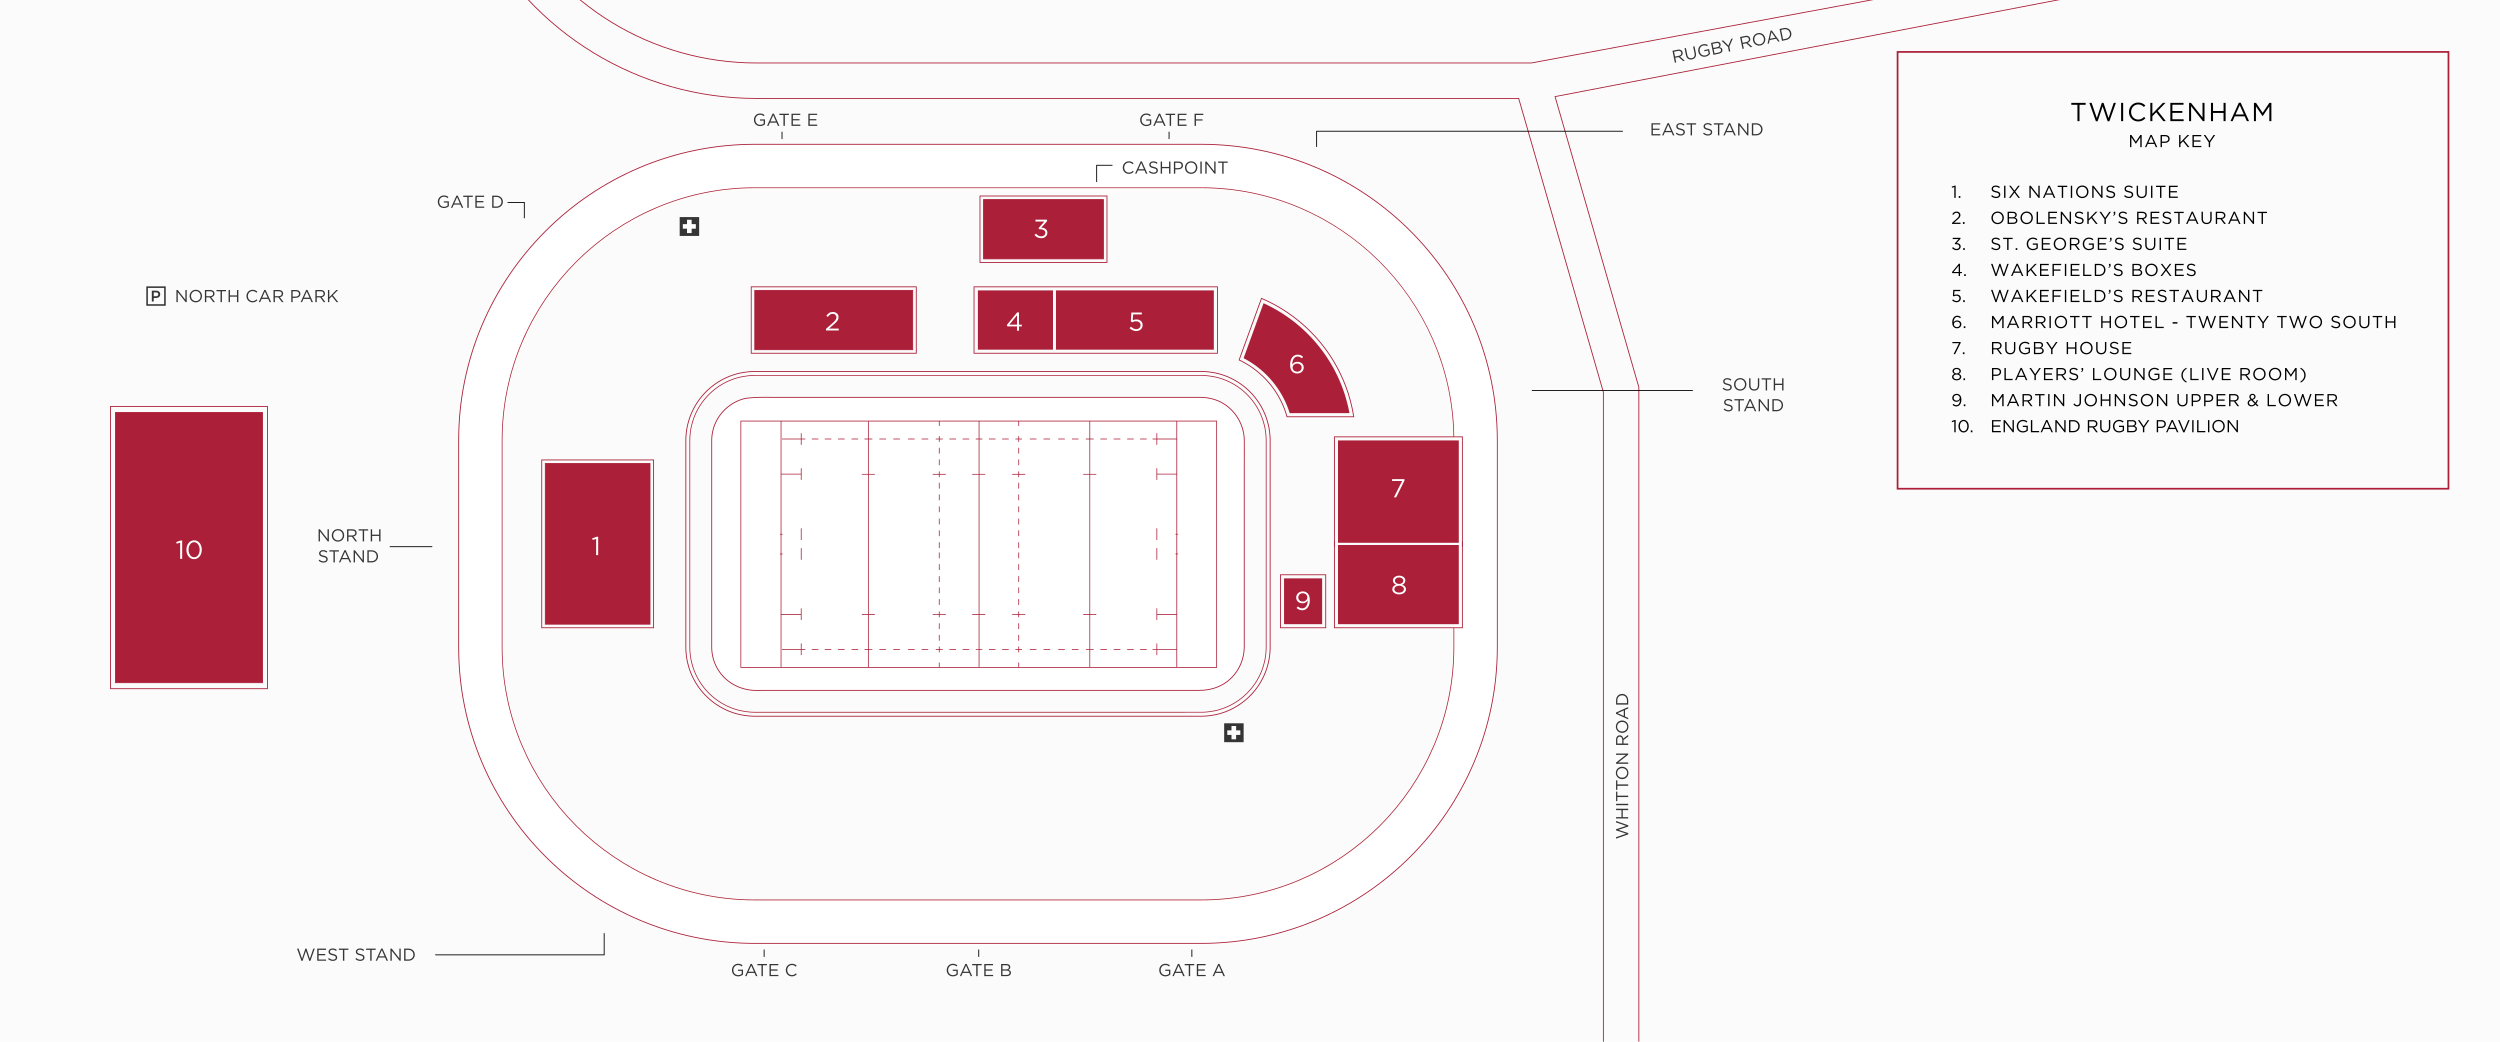 <svg xmlns="http://www.w3.org/2000/svg" xmlns:xlink="http://www.w3.org/1999/xlink" width="1440" height="600" xml:space="preserve"><path fill="#FBFBFB" d="M0 0h1440v600H0z"/><defs><path id="a" d="M0 0h1440v600H0z"/></defs><clipPath id="b"><use xlink:href="#a" overflow="visible"/></clipPath><g clip-path="url(#b)"><path fill="none" stroke="#AB1F38" stroke-width=".5" stroke-miterlimit="10" d="M1299-41 882.029 36.283H435.873c-60.247 0-114.894-33.365-142.615-87.074"/></g><g clip-path="url(#b)"><path fill="none" stroke="#AB1F38" stroke-width=".5" stroke-miterlimit="10" d="M943.97 661.471V223.035L895.717 55.637 1315.129-25"/></g><g clip-path="url(#b)"><path fill="none" stroke="#AB1F38" stroke-width=".5" stroke-miterlimit="10" d="M923.549 661.471V225.92L874.771 56.704H435.873c-67.921 0-129.521-37.601-160.762-98.129 0 0-13.864-27.404-9.975-40.045"/></g><path fill="#FFF" stroke="#AB1F38" stroke-width=".5" stroke-miterlimit="10" d="M429.088 229.542c-7.175 1.696-13.572 6.879-16.748 13.591a25.189 25.189 0 0 0-2.389 10.706v118.827c0 3.51.743 7.034 2.149 10.188 3.555 7.978 11.06 13.441 20.076 14.617 1.135.148 2.489.215 4.394.215.871 0 1.743-.013 2.611-.023.977-.014 1.949-.028 2.913-.028H690.84c6.399 0 12.145-1.917 16.612-5.547 5.874-4.769 9.241-12.001 9.241-19.846V270.768l.009-5.721c.01-3.754.018-7.509-.009-11.263 0-8.866-4.979-17.354-12.684-21.711-3.754-2.123-8.171-3.199-13.128-3.199H446.987c-1.017 0-2.028-.005-3.04-.01l-2.889-.009c-4.555-.001-8.353.118-11.97.687z"/><path fill="#FFF" d="M692.309 83.775H435.205c-94.059 0-170.58 76.521-170.58 170.577v119.119c0 94.062 76.521 170.583 170.58 170.583h257.104c94.059 0 170.58-76.521 170.58-170.583V254.353c0-94.057-76.522-170.578-170.58-170.578zm145.772 289.696c0 80.38-65.392 145.775-145.771 145.775H435.205c-80.379 0-145.771-65.396-145.771-145.775V254.353c0-80.376 65.393-145.769 145.771-145.769h257.104c79.683 0 144.636 64.263 145.756 143.68l.016-4.22v125.427z"/><path fill="#FFFEF4" d="m838.065 252.285-.424 110.107v11.078c0 80.139-65.197 145.333-145.333 145.333H435.205c-80.137 0-145.332-65.194-145.332-145.333V254.353c0-80.134 65.195-145.329 145.332-145.329h257.104c79.493 0 144.287 64.011 145.318 143.261h.438v-.021c-1.121-79.417-66.073-143.68-145.756-143.68H435.205c-80.379 0-145.771 65.393-145.771 145.769v119.119c0 80.38 65.393 145.775 145.771 145.775h257.104c80.381 0 145.771-65.396 145.771-145.775V248.044l-.016 4.22.001.021zM838.065 252.285v-.021.021z"/><path fill="#AB1F38" d="M461.724 370.633h-.443v3.214h-10.835v.442h10.835v3.068h.443v-3.068h2.15v-.442h-2.15zM461.281 304.311h.443v6.727h-.443zM461.724 249.505h-.443v3.139h-10.835v.445h10.835v3.138h.443v-3.138h2.15v-.445h-2.15zM666.121 315.707h.44v6.723h-.44zM666.121 304.311h.44v6.727h-.44zM461.281 315.707h.443v6.723h-.443z"/><path fill="#AB1F38" d="M700.567 384.2h-22.521v-64.91h.536v-.444h-.536v-10.908h.536v-.444h-.536V242.75h22.521V384.2zM426.944 242.75h22.713v64.743h-.397v.443h.397v10.952h-.397v.444h.397V384.2h-22.713V242.75zM450.1 354.116h11.181v3.027h.443v-6.727h-.443v3.254H450.1v-34.338h.678v-.444h-.678v-10.951h.678v-.444h-.678v-34.188h11.181v3.144h.443v-6.728h-.443v3.141H450.1V242.75h49.853v9.894h-1.994v.445h1.994v19.884h-3.544v.443h3.544v80.256h-3.544v.444h3.544v19.728h-1.994v.445h1.994v9.912H450.1v-30.085zm90.691 27.503v2.581h-40.395v-9.912h2.059v-.445h-2.059v-19.728h3.538v-.444h-3.538v-80.256h3.541v-.443h-3.541v-19.884h2.059v-.445h-2.059v-9.894h40.395v2.604h.443v-2.604h22.488v9.894h-1.678v.445h1.678v19.884h-3.732v.443h3.732v80.256h-3.732v.444h3.732v19.728h-1.678v.445h1.678v9.912h-22.488v-2.581h-.443zm45.771 0v2.581h-22.396v-9.912h1.676v-.445h-1.676v-19.728h3.354v-.444h-3.354v-80.256h3.354v-.443h-3.354v-19.884h1.676v-.445h-1.676v-9.894h22.396v2.604h.445v-2.604h40.486v9.894h-2.057v.445h2.057v19.884h-3.578v.443h3.578v80.256h-3.578v.444h3.578v19.728h-2.057v.445h2.057v9.912h-40.486v-2.581h-.445zm91.04-128.975h-11.039v-3.141h-.441v3.141h-2.248v.445h2.248v3.139h.441v-3.139h11.039v19.772h-11.039v-3.141h-.441v6.728h.441v-3.144h11.039v34.188h-.539v.443h.539v10.909h-.539v.444h.539v34.381h-11.039v-3.254h-.441v6.727h.441v-3.027h11.039v19.728h-11.039v-3.21h-.441v3.21h-2.248v.445h2.248v3.071h.441v-3.071h11.039v9.912h-49.664v-9.912h1.989v-.445h-1.989v-19.728h3.508v-.444h-3.508v-80.256h3.508v-.443h-3.508v-19.884h1.989v-.445h-1.989v-9.894h49.664v9.895zM426.5 384.642h274.511V242.307H426.5v142.335z"/><path fill="#AB1F38" d="M656.699 252.646h3.798v.443h-3.798zM649.235 252.646h3.797v.443h-3.797zM641.516 252.646h3.799v.443h-3.799zM633.798 252.646h3.795v.443h-3.795zM617.438 252.646h3.795v.443h-3.795zM609.542 252.646h3.798v.443h-3.798zM601.064 252.646h3.798v.443h-3.798zM593.181 252.646h3.798v.443h-3.798zM577.233 252.646h3.795v.443h-3.795zM569.637 252.646h3.798v.443h-3.798zM554.456 252.646h3.798v.443h-3.798zM546.864 252.646h3.797v.443h-3.797zM530.871 252.646h3.799v.443h-3.799zM523.06 252.646h3.798v.443h-3.798zM514.534 252.646h3.798v.443h-3.798zM506.5 252.646h3.801v.443H506.5zM490.495 252.646h3.796v.443h-3.796zM482.722 252.646h3.796v.443h-3.796zM475.059 252.646h3.799v.443h-3.799zM467.591 252.646h3.798v.443h-3.798zM656.699 373.844h3.798v.445h-3.798zM649.235 373.844h3.797v.445h-3.797zM641.516 373.844h3.799v.445h-3.799zM633.798 373.844h3.795v.445h-3.795zM617.438 373.844h3.795v.445h-3.795zM609.542 373.844h3.798v.445h-3.798zM601.064 373.844h3.798v.445h-3.798zM593.181 373.844h3.798v.445h-3.798zM577.233 373.844h3.795v.445h-3.795zM569.637 373.844h3.798v.445h-3.798zM554.456 373.844h3.798v.445h-3.798zM546.864 373.844h3.797v.445h-3.797zM530.871 373.844h3.799v.445h-3.799zM523.06 373.844h3.798v.445h-3.798zM514.534 373.844h3.798v.445h-3.798zM506.5 373.844h3.801v.445H506.5zM490.495 373.844h3.796v.445h-3.796zM482.722 373.844h3.796v.445h-3.796zM475.059 373.844h3.799v.445h-3.799zM467.591 373.844h3.798v.445h-3.798zM587.008 374.289h1.675v-.442h-1.675v-1.461h-.446v1.461h-1.677v.442h1.677v1.461h.446zM586.562 365.703h.441v3.361h-.441zM586.562 358.979h.441v3.361h-.441zM586.562 355.578h.442v-1.462h3.544v-.441h-3.544v-1.462h-.442v1.462h-3.543v.441h3.543zM586.562 345.08h.441v3.365h-.441zM586.562 338.353h.441v3.367h-.441zM586.562 331.846h.441v3.365h-.441zM586.562 324.951h.441v3.365h-.441zM586.562 318.229h.441v3.364h-.441zM586.562 312.342h.441v3.365h-.441zM586.562 305.449h.441v3.366h-.441zM586.562 298.726h.441v3.365h-.441zM586.562 291.69h.441v3.36h-.441zM586.562 284.793h.441v3.363h-.441zM586.562 278.069h.441v3.365h-.441zM586.562 274.875h.442v-1.459h3.544v-.443h-3.544v-1.459h-.442v1.459h-3.543v.443h3.543zM586.562 264.634h.441v3.365h-.441zM586.562 257.909h.441v3.363h-.441zM586.562 254.547h.442v-1.458h1.679v-.443h-1.679v-1.459h-.442v1.459h-1.677v.443h1.677zM541.234 374.289h1.802v-.442h-1.802v-1.461h-.443v1.461h-1.802v.442h1.802v1.461h.443zM540.79 365.703h.444v3.361h-.444zM540.79 358.979h.444v3.361h-.444zM540.791 355.578h.443v-1.462h3.544v-.441h-3.544v-1.462h-.443v1.462h-3.543v.441h3.543zM540.79 345.08h.444v3.365h-.444zM540.79 338.353h.444v3.367h-.444zM540.79 331.846h.444v3.365h-.444zM540.79 324.951h.444v3.365h-.444zM540.79 318.229h.444v3.364h-.444zM540.79 312.342h.444v3.365h-.444zM540.79 305.449h.444v3.366h-.444zM540.79 298.726h.444v3.365h-.444zM540.79 291.69h.444v3.36h-.444zM540.79 284.793h.444v3.363h-.444zM540.79 278.069h.444v3.365h-.444zM540.791 274.875h.443v-1.459h3.544v-.443h-3.544v-1.459h-.443v1.459h-3.543v.443h3.543zM540.79 264.634h.444v3.365h-.444zM540.79 257.909h.444v3.363h-.444zM540.791 254.547h.443v-1.458h1.802v-.443h-1.802v-1.459h-.443v1.459h-1.802v.443h1.802z"/><path fill="#AB1F38" d="M691.875 107.923H434.77c-80.379 0-145.771 65.393-145.771 145.769V372.81c0 80.381 65.393 145.775 145.771 145.775h257.104c80.38 0 145.771-65.395 145.771-145.775v-11.077h-.438v11.077c0 80.139-65.198 145.333-145.333 145.333H434.77c-80.137 0-145.332-65.194-145.332-145.333V253.691c0-80.134 65.195-145.329 145.332-145.329h257.104c79.493 0 144.287 64.011 145.318 143.261h.438c-1.109-79.426-66.068-143.7-145.755-143.7"/><path fill="#AB1F38" d="M426.714 217.36c.326-.054 2.892-.491 3.221-.537l.258-.033c.413-.057.824-.113 1.238-.152a37.795 37.795 0 0 1 3.371-.169l257.071-.001c1.015 0 2.085.055 3.37.171.414.04.826.095 1.24.152l.253.033c.331.044.664.097.99.151l2.202.386c12.64 2.801 23.012 12.117 27.183 24.407l.654 2.199c.151.548.306 1.111.428 1.676l.04.173c.057.261.113.516.165.775a37.682 37.682 0 0 1 .53 3.779c.114 1.293.168 2.349.168 3.323V372.809c0 .976-.054 2.031-.168 3.328-.027.313-.062.629-.097.946a38.563 38.563 0 0 1-.433 2.832c-.058.288-.12.567-.184.849l-.024.105c-.123.562-.273 1.12-.425 1.664l-.654 2.199c-4.168 12.291-14.543 21.611-27.183 24.413l-2.202.387c-.326.051-.657.104-.99.147l-.253.034c-.414.058-.826.111-1.237.151a36.833 36.833 0 0 1-3.373.171H434.77c-1.013 0-2.084-.057-3.372-.171a30.68 30.68 0 0 1-1.237-.151l-.258-.034c-.331-.043-.66-.097-.986-.147l-2.202-.387c-12.638-2.802-23.014-12.122-27.185-24.413l-.653-2.199a32.914 32.914 0 0 1-.437-1.704l-.019-.077a31.16 31.16 0 0 1-.171-.806 36.502 36.502 0 0 1-.535-3.805 37.482 37.482 0 0 1-.168-3.332V253.691c0-.975.053-2.03.168-3.32a36.754 36.754 0 0 1 .528-3.773c.063-.322.135-.642.206-.961.124-.562.277-1.124.428-1.671l.656-2.199c4.171-12.29 14.546-21.606 27.181-24.407m.442-.546-.268.058c-13.008 2.783-23.686 12.379-27.87 25.046l-.097.288-.38 1.322-.044.161a35.349 35.349 0 0 0-.478 1.854c-.072.322-.146.645-.208.975a36.993 36.993 0 0 0-.436 2.85c-.039.32-.07.641-.1.966a37.652 37.652 0 0 0-.171 3.36v48.949l.001 1.319v68.85c0 .987.054 2.06.171 3.369a36.299 36.299 0 0 0 .542 3.852c.051.272.112.547.173.816l.019.077c.139.63.312 1.256.486 1.887l.082.281.341 1.199.097.288c4.183 12.669 14.861 22.268 27.871 25.051l.268.058 1.319.217.186.031c.393.062.786.128 1.184.179l.256.034c.421.057.839.113 1.26.153 1.3.117 2.383.175 3.41.175h115.575l1.319-.003H691.874a37.6 37.6 0 0 0 3.413-.171c.419-.04.838-.097 1.256-.153l.251-.031c.356-.049.709-.105 1.062-.163l.312-.051 1.319-.217.268-.058c13.009-2.784 23.689-12.382 27.872-25.051l.094-.288.388-1.345.046-.162c.163-.593.331-1.205.467-1.821l.026-.104c.062-.288.128-.573.183-.861.18-.915.325-1.877.439-2.866.039-.318.07-.638.1-.96.116-1.305.168-2.376.168-3.365v-48.946l.003-1.322V303.96l-.003-1.319v-48.949c0-.987-.054-2.055-.171-3.362a37.882 37.882 0 0 0-.534-3.822 22.954 22.954 0 0 0-.168-.788l-.04-.175c-.134-.614-.305-1.222-.479-1.859l-.042-.161-.382-1.321-.097-.288c-4.182-12.667-14.86-22.263-27.869-25.046l-.268-.058-1.319-.215-.312-.05a34.907 34.907 0 0 0-1.062-.163l-.251-.034a31.386 31.386 0 0 0-1.256-.151 36.628 36.628 0 0 0-3.413-.174H434.803c-1.027 0-2.109.054-3.412.174-.418.039-.837.094-1.257.151l-.257.034c-.397.053-.791.117-1.184.182l-1.537.248M434.771 201.406h90.936v-34.129h-90.936v34.129zM566.542 114.963h69.014v34.128h-69.014zM314.11 266.988h60.291v92.528H314.11z"/><path fill="none" stroke="#AB1F38" stroke-width=".5" stroke-miterlimit="10" d="M434.77 543.394c-94.059 0-170.58-76.521-170.58-170.583v-119.12c0-94.057 76.521-170.577 170.58-170.577h257.104c94.058 0 170.58 76.521 170.58 170.577V372.81c0 94.062-76.522 170.583-170.58 170.583l-257.104.001z"/><path fill="none" stroke="#AB1F38" stroke-width=".5" stroke-miterlimit="10" d="M432.704 165.21h95.071v38.264h-95.071z"/><path fill="none" stroke="#AB1F38" stroke-width=".5" stroke-miterlimit="10" d="M434.771 201.406h90.936v-34.129h-90.936v34.129zM561.04 165.21h140.196v38.264H561.04z"/><path fill="#AB1F38" d="M563.251 167.277h43.267v34.129h-43.267z"/><path fill="none" stroke="#AB1F38" stroke-width=".5" stroke-miterlimit="10" d="M564.474 112.896h73.148v38.264h-73.148z"/><path fill="none" stroke="#AB1F38" stroke-width=".5" stroke-miterlimit="10" d="M566.542 114.963h69.014v34.128h-69.014zM842.329 311.847v49.738h-73.711v-49.738"/><path fill="none" stroke="#AB1F38" stroke-width=".5" stroke-miterlimit="10" d="M768.618 314.706v-63.081l68.575-.001h5.136v63.082M312.042 264.921h64.427v96.663h-64.427z"/><path fill="none" stroke="#AB1F38" stroke-width=".5" stroke-miterlimit="10" d="M314.11 266.988h60.291v92.528H314.11zM434.77 412.547c-1.069 0-2.212-.059-3.596-.182-.454-.043-.896-.104-1.341-.163l-.262-.036c-.348-.044-.699-.101-1.051-.158l-1.699-.279-.364-.073c-13.727-2.938-24.992-13.062-29.403-26.424l-.094-.276-.447-1.559c-.2-.726-.378-1.375-.521-2.025a23.028 23.028 0 0 1-.205-.957 38.875 38.875 0 0 1-.569-4.048 39.399 39.399 0 0 1-.18-3.556l-.002-119.118c0-1.036.057-2.162.18-3.542.032-.351.065-.69.106-1.03a38.1 38.1 0 0 1 .459-2.999 37.724 37.724 0 0 1 .723-2.988l.429-1.499.125-.375c4.409-13.349 15.675-23.473 29.396-26.409l.271-.058 1.642-.264c.402-.066.817-.134 1.238-.189l.255-.034c.445-.061.894-.12 1.342-.161a38.585 38.585 0 0 1 3.601-.183h257.071c1.104 0 2.248.058 3.603.183.418.038.834.093 1.25.148l.347.047c.37.048.745.109 1.121.171l1.628.264.366.076c13.725 2.937 24.988 13.06 29.4 26.42l.094.276.518 1.811c.164.595.319 1.17.446 1.749l.034.156c.065.285.127.567.184.856a39.657 39.657 0 0 1 .563 4.031c.121 1.364.179 2.49.179 3.543V372.81c0 1.079-.056 2.206-.176 3.551a27 27 0 0 1-.107 1.03 38.79 38.79 0 0 1-.461 3.009c-.043.228-.097.47-.15.714l-.078.342a38.532 38.532 0 0 1-.479 1.866l-.442 1.546-.116.356c-4.413 13.369-15.679 23.494-29.404 26.432l-.271.057-1.728.287c-.376.061-.746.12-1.119.169l-.272.034c-.424.059-.871.12-1.316.163a39.869 39.869 0 0 1-3.609.179l-141.526.003H434.77v-.001z"/><path fill="#AB1F38" d="M770.685 313.915h69.576v45.603h-69.576zM770.685 253.692v58.947h69.576v-58.948"/><path fill="none" d="m784.783 191.689-.128-.196"/><path fill="none" stroke="#AB1F38" stroke-width=".5" stroke-miterlimit="10" d="M779.177 236.801a70.917 70.917 0 0 0-.541-2.554l-.007-.03a85.497 85.497 0 0 0-1.028-4.058l-.944-3.315-.413-1.209c-8.105-24.342-26.43-43.858-49.625-53.765l-12.876 35.473c12.558 5.958 22.397 16.846 26.841 30.297l.154.451.557 1.952h38.445a90.231 90.231 0 0 0-.563-3.242z"/><path fill="#AB1F38" d="m742.854 237.975-.128-.452-.186-.551c-4.346-13.157-13.851-24.243-26.224-30.66l11.489-31.656c21.985 10.045 38.858 28.752 46.477 51.632l.418 1.224.912 3.213a82.339 82.339 0 0 1 1 3.944 73.735 73.735 0 0 1 .682 3.306h-34.44zM608.232 201.406h90.936v-34.129h-90.936v34.129z"/><path fill="none" stroke="#000" stroke-width=".5" stroke-miterlimit="10" d="M631.679 104.858v-9.663h9.119M292.345 116.604h9.663v9.119"/><path fill="#FFF" d="m595.862 135.335.854-.765c.811.99 1.785 1.56 3.075 1.56 1.275 0 2.295-.81 2.295-2.04v-.03c0-1.305-1.215-2.025-2.939-2.025h-.676l-.239-.705 3.314-3.735h-5.13v-1.065h6.705v.87l-3.3 3.66c1.83.15 3.465 1.035 3.465 2.955v.03c0 1.875-1.56 3.165-3.51 3.165-1.755 0-3.059-.765-3.914-1.875zM475.778 189.429l3.81-3.36c1.605-1.44 2.19-2.25 2.19-3.3 0-1.23-.976-2.01-2.115-2.01-1.2 0-1.98.63-2.82 1.8l-.87-.63c.945-1.41 1.936-2.235 3.78-2.235 1.89 0 3.255 1.26 3.255 2.97v.03c0 1.53-.81 2.475-2.654 4.08l-2.806 2.49h5.565v1.08h-7.334l-.001-.915zM343.373 310.411l-1.98.615-.285-.96 2.565-.886h.87v10.575h-1.17v-9.344zM585.794 188.008h-5.534l-.3-.855 5.94-7.23h1.034v7.095h1.636v.99h-1.636v2.49h-1.14v-2.49zm0-.99v-5.415l-4.41 5.415h4.41zM650.664 189.013l.78-.855c.915.885 1.92 1.44 2.984 1.44 1.5 0 2.535-.99 2.535-2.325v-.03c0-1.305-1.08-2.205-2.61-2.205-.885 0-1.59.27-2.204.6l-.796-.525.301-5.115h6.044v1.095h-5.011l-.225 3.36c.615-.27 1.2-.465 2.07-.465 2.04 0 3.63 1.215 3.63 3.21v.03c0 2.055-1.56 3.45-3.75 3.45-1.498 0-2.803-.72-3.748-1.665z"/><path fill="none" stroke="#AB1F38" stroke-width=".5" stroke-miterlimit="10" d="M737.543 331.067h26.074v30.519h-26.074z"/><path fill="#AB1F38" d="M739.61 333.135h21.939v26.383H739.61z"/><path fill="#FFF" d="m746.851 350.218.69-.915c.854.75 1.649 1.125 2.58 1.125 1.89 0 3.165-1.92 3.12-4.604-.57.915-1.516 1.68-2.97 1.68-2.16 0-3.66-1.365-3.66-3.255v-.03c0-1.995 1.545-3.569 3.779-3.569 1.2 0 2.086.404 2.761 1.079.795.796 1.305 1.966 1.305 4.065v.03c0 3.33-1.77 5.685-4.364 5.685-1.366-.001-2.357-.556-3.241-1.291zm6.165-6.105v-.03c0-1.335-1.095-2.385-2.67-2.385-1.574 0-2.52 1.154-2.52 2.459v.03c0 1.335 1.05 2.295 2.58 2.295 1.605.001 2.61-1.17 2.61-2.369zM807.612 277.056h-5.774v-1.08h7.125v.885l-4.771 9.615h-1.319l4.739-9.42zM744.431 214.077c-.84-.84-1.318-1.92-1.318-4.065v-.03c0-3.195 1.62-5.7 4.364-5.7 1.26 0 2.189.45 3.104 1.2l-.69.915c-.779-.66-1.515-1.035-2.475-1.035-1.905 0-3.09 1.92-3.075 4.635.57-.84 1.455-1.605 2.985-1.605 1.95 0 3.629 1.26 3.629 3.225v.03c0 2.025-1.635 3.495-3.765 3.495-1.154 0-2.099-.406-2.759-1.065zm5.31-2.386v-.03c0-1.29-1.05-2.25-2.565-2.25-1.575 0-2.625 1.125-2.625 2.295v.03c0 1.335 1.11 2.355 2.655 2.355s2.535-1.065 2.535-2.4zM801.956 339.398v-.03c0-1.245.899-2.13 2.16-2.58-.976-.45-1.8-1.2-1.8-2.415v-.03c0-1.62 1.664-2.774 3.585-2.774 1.92 0 3.585 1.154 3.585 2.774v.03c0 1.215-.825 1.965-1.801 2.415 1.245.465 2.16 1.32 2.16 2.565v.029c0 1.785-1.71 2.985-3.944 2.985-2.235.001-3.945-1.214-3.945-2.969zm6.69-.03v-.03c0-1.17-1.216-1.995-2.745-1.995-1.53 0-2.745.825-2.745 1.995v.03c0 1.064 1.02 1.965 2.745 1.965 1.724 0 2.745-.9 2.745-1.965zm-.345-4.919v-.03c0-1.035-1.035-1.815-2.399-1.815-1.365 0-2.399.766-2.399 1.815v.03c0 1.14 1.064 1.92 2.399 1.92s2.399-.781 2.399-1.92z"/><g fill="#353535"><path d="m992.245 223.871.49-.58c.729.66 1.429.989 2.398.989.939 0 1.56-.5 1.56-1.189v-.02c0-.65-.351-1.02-1.819-1.33-1.609-.35-2.349-.869-2.349-2.019v-.02c0-1.1.969-1.909 2.299-1.909 1.019 0 1.749.29 2.458.859l-.46.61c-.65-.53-1.299-.76-2.02-.76-.91 0-1.488.5-1.488 1.129v.02c0 .66.359 1.03 1.898 1.359 1.56.34 2.279.91 2.279 1.979v.02c0 1.199-1 1.979-2.389 1.979-1.108.003-2.018-.367-2.857-1.117zM998.795 221.413v-.02c0-1.929 1.449-3.618 3.578-3.618s3.558 1.669 3.558 3.598c.011.01.011.01 0 .02 0 1.929-1.448 3.618-3.578 3.618-2.129 0-3.558-1.67-3.558-3.598zm6.316 0v-.02c0-1.589-1.159-2.889-2.76-2.889-1.6 0-2.737 1.279-2.737 2.869v.02c0 1.589 1.159 2.888 2.758 2.888s2.739-1.28 2.739-2.868zM1007.495 221.962v-4.068h.79v4.018c0 1.509.8 2.359 2.139 2.359 1.289 0 2.109-.78 2.109-2.309v-4.068h.79v4.008c0 2.039-1.169 3.098-2.918 3.098-1.731 0-2.91-1.059-2.91-3.038zM1017.043 218.624h-2.349v-.729h5.497v.729h-2.35v6.267h-.8l.002-6.267zM1021.674 217.895h.79v3.108h4.038v-3.108h.79v6.996h-.79v-3.148h-4.038v3.148h-.79v-6.996zM992.805 235.871l.49-.58c.729.66 1.429.989 2.399.989.938 0 1.559-.5 1.559-1.189v-.02c0-.65-.35-1.02-1.819-1.33-1.608-.35-2.349-.869-2.349-2.019v-.02c0-1.1.969-1.909 2.299-1.909 1.02 0 1.749.29 2.458.859l-.46.61c-.649-.53-1.299-.76-2.019-.76-.91 0-1.489.5-1.489 1.129v.02c0 .66.36 1.03 1.899 1.359 1.559.34 2.278.91 2.278 1.979v.02c0 1.199-1 1.979-2.389 1.979-1.108.003-2.018-.367-2.857-1.117zM1001.364 230.624h-2.35v-.729h5.497v.729h-2.349v6.267h-.8l.002-6.267zM1007.683 229.845h.74l3.188 7.046h-.851l-.818-1.849h-3.809l-.83 1.849h-.809l3.189-7.046zm1.949 4.487-1.589-3.568-1.599 3.568h3.188zM1012.994 229.895h.74l4.407 5.607v-5.607h.771v6.996h-.63l-4.519-5.737v5.737h-.77v-6.996zM1020.894 229.895h2.43c2.198 0 3.718 1.509 3.718 3.478v.02c0 1.969-1.519 3.498-3.718 3.498h-2.43v-6.996zm2.429 6.266c1.769 0 2.897-1.199 2.897-2.749v-.02c0-1.549-1.129-2.769-2.897-2.769h-1.64v5.537l1.64.001z"/></g><g fill="#353535"><path d="M646.709 96.55v-.02c0-1.979 1.479-3.618 3.538-3.618 1.27 0 2.029.45 2.729 1.109l-.54.58c-.589-.56-1.248-.959-2.197-.959-1.55 0-2.709 1.26-2.709 2.869v.02c0 1.619 1.169 2.888 2.709 2.888.959 0 1.589-.37 2.259-1.009l.52.51c-.729.74-1.528 1.229-2.799 1.229-2.021-.001-3.51-1.59-3.51-3.599zM656.987 92.982h.738l3.188 7.046h-.85l-.819-1.849h-3.808l-.83 1.849h-.811l3.192-7.046zm1.949 4.487-1.589-3.568-1.599 3.568h3.188zM661.7 99.008l.49-.58c.729.66 1.429.989 2.397.989.939 0 1.561-.5 1.561-1.189v-.02c0-.65-.351-1.02-1.819-1.33-1.609-.35-2.349-.869-2.349-2.019v-.02c0-1.1.97-1.909 2.299-1.909 1.02 0 1.749.29 2.458.859l-.459.61c-.65-.53-1.3-.76-2.02-.76-.909 0-1.488.5-1.488 1.129v.02c0 .66.359 1.03 1.898 1.359 1.56.34 2.279.91 2.279 1.979v.02c0 1.199-1 1.979-2.39 1.979-1.108.003-2.018-.367-2.857-1.117zM668.56 93.032h.789v3.108h4.038v-3.108h.79v6.996h-.79V96.88h-4.038v3.148h-.789v-6.996zM676.159 93.032h2.618c1.58 0 2.619.839 2.619 2.219v.02c0 1.509-1.261 2.289-2.75 2.289h-1.698v2.469h-.79l.001-6.997zm2.519 3.807c1.159 0 1.919-.62 1.919-1.539v-.02c0-1-.75-1.519-1.879-1.519h-1.769v3.078h1.729zM682.529 96.55v-.02c0-1.929 1.448-3.618 3.578-3.618 2.129 0 3.558 1.669 3.558 3.598.01.01.01.01 0 .02 0 1.929-1.449 3.618-3.578 3.618s-3.558-1.669-3.558-3.598zm6.317 0v-.02c0-1.589-1.158-2.889-2.758-2.889-1.599 0-2.739 1.279-2.739 2.869v.02c0 1.589 1.159 2.888 2.76 2.888 1.597 0 2.737-1.279 2.737-2.868zM691.409 93.032h.789v6.996h-.789v-6.996zM694.249 93.032h.739l4.408 5.607v-5.607h.77v6.996h-.63l-4.519-5.737v5.737h-.77l.002-6.996zM703.998 93.761h-2.349v-.729h5.497v.729h-2.35v6.267h-.799v-6.267z"/></g><g fill="#353535"><path d="M951.246 70.989h5.057v.72h-4.268v2.389h3.817v.719h-3.817v2.449h4.317v.72h-5.106v-6.997zM960.534 70.939h.74l3.188 7.046h-.85l-.819-1.849h-3.808l-.83 1.849h-.81l3.189-7.046zm1.949 4.488-1.59-3.568-1.599 3.568h3.189zM965.247 76.966l.49-.58c.729.66 1.429.989 2.398.989.939 0 1.56-.5 1.56-1.189v-.02c0-.65-.351-1.02-1.819-1.33-1.609-.35-2.349-.869-2.349-2.019v-.02c0-1.1.969-1.909 2.299-1.909 1.019 0 1.749.29 2.458.859l-.46.61c-.65-.53-1.299-.76-2.02-.76-.909 0-1.488.5-1.488 1.129v.02c0 .66.359 1.03 1.898 1.359 1.56.34 2.279.91 2.279 1.979v.02c0 1.199-1 1.979-2.389 1.979-1.108.002-2.018-.368-2.857-1.117zM973.806 71.719h-2.349v-.729h5.497v.729h-2.349v6.267h-.801l.002-6.267zM980.979 76.966l.489-.58c.729.66 1.43.989 2.399.989.938 0 1.559-.5 1.559-1.189v-.02c0-.65-.35-1.02-1.818-1.33-1.609-.35-2.35-.869-2.35-2.019v-.02c0-1.1.969-1.909 2.299-1.909 1.02 0 1.749.29 2.458.859l-.46.61c-.649-.53-1.299-.76-2.019-.76-.91 0-1.489.5-1.489 1.129v.02c0 .66.36 1.03 1.899 1.359 1.559.34 2.278.91 2.278 1.979v.02c0 1.199-1 1.979-2.389 1.979-1.108.002-2.018-.368-2.856-1.117zM989.537 71.719h-2.35v-.729h5.497v.729h-2.349v6.267h-.8l.002-6.267zM995.856 70.939h.739l3.188 7.046h-.851l-.818-1.849h-3.809l-.83 1.849h-.809l3.19-7.046zm1.949 4.488-1.589-3.568-1.599 3.568h3.188zM1001.167 70.989h.74l4.408 5.607v-5.607h.77v6.996h-.63l-4.518-5.737v5.737h-.771v-6.996zM1009.067 70.989h2.429c2.199 0 3.718 1.509 3.718 3.478v.02c0 1.969-1.519 3.498-3.718 3.498h-2.429v-6.996zm2.429 6.267c1.769 0 2.897-1.199 2.897-2.749v-.02c0-1.549-1.129-2.769-2.897-2.769h-1.639v5.537l1.639.001z"/></g><g fill="#353535"><path d="m963.333 29.245 2.947-.601c.843-.171 1.569-.055 2.089.289.4.265.693.705.804 1.243l.004.02c.231 1.136-.416 1.962-1.454 2.377l2.677 2.372-.95.194-2.531-2.259-.02.004-1.939.395.543 2.664-.773.157-1.397-6.855zm3.592 2.909c1.028-.209 1.655-.888 1.477-1.77l-.005-.02c-.172-.843-.922-1.22-2.028-.994l-2.115.431.567 2.781 2.104-.428zM971.122 31.809l-.812-3.986.774-.158.802 3.937c.302 1.479 1.254 2.152 2.567 1.885 1.263-.258 1.911-1.186 1.604-2.684l-.812-3.986.773-.158.801 3.927c.406 1.997-.528 3.269-2.241 3.619-1.694.345-3.061-.458-3.456-2.396zM978.253 29.794l-.004-.02c-.383-1.88.658-3.827 2.715-4.246 1.156-.235 1.938-.048 2.742.39l-.38.689c-.623-.353-1.276-.556-2.246-.358-1.518.309-2.343 1.814-2.032 3.341l.004.02c.333 1.635 1.628 2.636 3.293 2.297a3.297 3.297 0 0 0 1.839-1.089l-.347-1.704-2.086.425-.142-.695 2.83-.577.558 2.733a4.238 4.238 0 0 1-2.538 1.609c-2.155.439-3.806-.856-4.206-2.815zM985.537 24.72l2.918-.595c.783-.16 1.446-.06 1.916.242.344.236.574.566.664 1.007l.004.02c.182.892-.273 1.463-.764 1.808.862.08 1.614.416 1.806 1.356l.004.019c.24 1.176-.607 2.072-2.105 2.377l-3.045.621-1.398-6.855zm3.413 2.486c.93-.189 1.491-.742 1.327-1.545l-.004-.02c-.139-.676-.767-1.007-1.746-.807l-2.086.425.48 2.36 2.029-.413zm.907 3.049c1.037-.211 1.591-.804 1.435-1.568l-.004-.02c-.152-.744-.866-1.048-2.062-.804l-2.164.441.493 2.419 2.302-.468zM995.305 27.043l-3.693-3.561.939-.192 3.01 2.957 1.633-3.903.9-.184-2.008 4.713.555 2.722-.782.16-.554-2.712zM1002.271 21.31l2.947-.601c.842-.172 1.57-.055 2.089.288.4.265.694.705.805 1.243l.004.02c.23 1.137-.416 1.962-1.454 2.377l2.676 2.372-.95.194-2.53-2.259-.021.004-1.938.395.543 2.664-.774.158-1.397-6.855zm3.592 2.909c1.027-.209 1.654-.888 1.476-1.77l-.004-.02c-.172-.843-.922-1.22-2.029-.994l-2.114.431.566 2.781 2.105-.428zM1009.755 23.375l-.004-.02c-.385-1.891.698-3.835 2.783-4.26 2.086-.425 3.819.925 4.205 2.814.012.008.012.008.004.021.385 1.89-.698 3.834-2.783 4.259-2.086.426-3.82-.924-4.205-2.814zm6.189-1.261-.005-.021c-.316-1.558-1.712-2.599-3.278-2.28-1.567.319-2.428 1.8-2.111 3.357l.004.02c.317 1.557 1.712 2.598 3.279 2.279 1.567-.318 2.428-1.799 2.111-3.355zM1019.81 17.685l.726-.147 4.531 6.267-.833.169-1.173-1.648-3.73.761-.444 1.977-.793.162 1.716-7.541zm2.805 4.007-2.271-3.179-.854 3.815 3.125-.636zM1025.024 16.673l2.38-.485c2.153-.439 3.943.737 4.337 2.666l.004.02c.393 1.929-.79 3.73-2.944 4.169l-2.38.485-1.397-6.855zm3.631 5.655c1.732-.354 2.6-1.753 2.291-3.271l-.004-.02c-.311-1.519-1.659-2.487-3.394-2.134l-1.605.327 1.105 5.425 1.607-.327z"/></g><g fill="#353535"><path d="M930.854 483.062v-.858l5.827-1.999-5.847-1.919v-.65l5.847-1.919-5.827-1.999v-.83l7.047 2.499v.669l-5.678 1.919 5.678 1.93v.66l-7.047 2.497zM930.854 471.454v-.79h3.108v-4.038h-3.108v-.79h6.996v.79h-3.147v4.038h3.147v.79h-6.996zM930.854 463.783v-.79h6.996v.79h-6.996zM931.583 459.095v2.35h-.729v-5.497h.729v2.349h6.267v.8l-6.267-.002zM931.583 452.615v2.349h-.729v-5.497h.729v2.35h6.267v.8l-6.267-.002zM934.372 448.774h-.021c-1.929 0-3.617-1.449-3.617-3.578s1.669-3.559 3.598-3.559c.01-.01.01-.01.021 0 1.929 0 3.617 1.449 3.617 3.578s-1.669 3.559-3.598 3.559zm0-6.316h-.021c-1.589 0-2.888 1.159-2.888 2.758 0 1.6 1.279 2.738 2.869 2.738h.02c1.59 0 2.89-1.159 2.89-2.758-.001-1.599-1.281-2.738-2.87-2.738zM930.854 439.965v-.74l5.607-4.407h-5.607v-.771h6.996v.63l-5.735 4.518h5.735v.77h-6.996zM930.854 429.065v-3.01c0-.858.261-1.549.7-1.988.341-.341.83-.54 1.379-.54h.021c1.159 0 1.839.799 2.039 1.898l2.857-2.148v.97l-2.718 2.029v1.999h2.718v.79h-6.996zm3.568-2.938c0-1.049-.54-1.799-1.438-1.799h-.021c-.86 0-1.38.66-1.38 1.789v2.159h2.839v-2.149zM934.372 422.145h-.021c-1.929 0-3.617-1.448-3.617-3.577 0-2.13 1.669-3.559 3.598-3.559.01-.01.01-.01.021 0 1.929 0 3.617 1.449 3.617 3.578s-1.669 3.558-3.598 3.558zm0-6.316h-.021c-1.589 0-2.888 1.159-2.888 2.758s1.279 2.739 2.869 2.739h.02c1.59 0 2.89-1.16 2.89-2.759-.001-1.599-1.281-2.738-2.87-2.738zM930.804 411.157v-.74l7.046-3.188v.85l-1.849.819v3.808l1.849.83v.81l-7.046-3.189zm4.487-1.949-3.568 1.589 3.568 1.6v-3.189zM930.854 405.846v-2.429c0-2.199 1.51-3.718 3.479-3.718h.021c1.969 0 3.497 1.52 3.497 3.718v2.429h-6.997zm6.266-2.429c0-1.769-1.199-2.898-2.748-2.898h-.021c-1.549 0-2.769 1.13-2.769 2.898v1.639h5.537l.001-1.639z"/></g><g fill="#353535"><path d="M545.317 558.784v-.021c0-1.919 1.408-3.617 3.508-3.617 1.179 0 1.909.34 2.607.93l-.51.6c-.54-.47-1.14-.8-2.129-.8-1.549 0-2.658 1.31-2.658 2.869v.02c0 1.669 1.069 2.908 2.769 2.908.799 0 1.54-.31 2.019-.699v-1.738h-2.129v-.709h2.889v2.788a4.236 4.236 0 0 1-2.809 1.069c-2.198-.002-3.557-1.601-3.557-3.6zM556.055 555.216h.74l3.188 7.046h-.851l-.818-1.849h-3.809l-.83 1.849h-.809l3.189-7.046zm1.949 4.487-1.589-3.568-1.6 3.568h3.189zM562.314 555.995h-2.35v-.729h5.497v.729h-2.349v6.267h-.8l.002-6.267zM566.945 555.266h5.058v.721h-4.268v2.389h3.816v.719h-3.816v2.449h4.316v.72h-5.106v-6.998zM576.646 555.266h2.978c.799 0 1.429.23 1.829.62.29.3.45.669.45 1.119v.021c0 .909-.561 1.379-1.109 1.619.83.25 1.499.729 1.499 1.688v.021c0 1.199-1.009 1.908-2.539 1.908h-3.107v-6.996h-.001zm2.848 3.118c.95 0 1.608-.43 1.608-1.249v-.02c0-.69-.55-1.141-1.549-1.141h-2.129v2.409h2.07v.001zm.279 3.168c1.06 0 1.719-.47 1.719-1.25v-.02c0-.759-.641-1.199-1.859-1.199h-2.209v2.469h2.349z"/></g><g fill="#353535"><path d="M667.734 558.784v-.021c0-1.919 1.408-3.617 3.508-3.617 1.179 0 1.909.34 2.607.93l-.51.6c-.54-.47-1.139-.8-2.129-.8-1.549 0-2.658 1.31-2.658 2.869v.02c0 1.669 1.069 2.908 2.77 2.908.799 0 1.539-.31 2.019-.699v-1.738h-2.129v-.709h2.889v2.788a4.234 4.234 0 0 1-2.809 1.069c-2.199-.002-3.558-1.601-3.558-3.6zM678.473 555.216h.739l3.188 7.046h-.851l-.818-1.849h-3.809l-.83 1.849h-.81l3.191-7.046zm1.948 4.487-1.589-3.568-1.599 3.568h3.188zM684.732 555.995h-2.35v-.729h5.497v.729h-2.349v6.267h-.799v-6.267zM689.363 555.266h5.057v.721h-4.268v2.389h3.817v.719h-3.817v2.449h4.317v.72h-5.106v-6.998zM701.651 555.216h.738l3.188 7.046h-.85l-.819-1.849H700.1l-.83 1.849h-.811l3.192-7.046zm1.949 4.487-1.589-3.568-1.599 3.568h3.188z"/></g><g fill="#353535"><path d="M421.616 558.784v-.021c0-1.919 1.409-3.617 3.508-3.617 1.179 0 1.909.34 2.608.93l-.51.6c-.54-.47-1.14-.8-2.129-.8-1.549 0-2.658 1.31-2.658 2.869v.02c0 1.669 1.069 2.908 2.768 2.908.799 0 1.54-.31 2.019-.699v-1.738h-2.129v-.709h2.889v2.788a4.238 4.238 0 0 1-2.809 1.069c-2.198-.002-3.557-1.601-3.557-3.6zM432.354 555.216h.74l3.188 7.046h-.85l-.819-1.849h-3.808l-.83 1.849h-.809l3.188-7.046zm1.949 4.487-1.589-3.568-1.6 3.568h3.189zM438.613 555.995h-2.349v-.729h5.497v.729h-2.349v6.267h-.8l.001-6.267zM443.244 555.266h5.058v.721h-4.268v2.389h3.817v.719h-3.817v2.449h4.317v.72h-5.107v-6.998zM452.634 558.784v-.021c0-1.979 1.479-3.617 3.538-3.617 1.269 0 2.029.449 2.729 1.108l-.54.58c-.59-.56-1.25-.959-2.199-.959-1.549 0-2.708 1.26-2.708 2.869v.02c0 1.619 1.169 2.889 2.708 2.889.96 0 1.589-.37 2.259-1.009l.52.51c-.729.74-1.529 1.229-2.798 1.229-2.02-.001-3.509-1.591-3.509-3.599z"/></g><g fill="#353535"><path d="M656.746 69.016v-.02c0-1.919 1.409-3.618 3.508-3.618 1.179 0 1.909.34 2.608.93l-.511.6c-.54-.47-1.14-.8-2.129-.8-1.549 0-2.658 1.31-2.658 2.869v.02c0 1.669 1.069 2.908 2.769 2.908.799 0 1.54-.31 2.019-.699v-1.739h-2.129v-.709h2.889v2.788a4.237 4.237 0 0 1-2.809 1.07c-2.199-.002-3.557-1.601-3.557-3.6zM667.484 65.448h.739l3.188 7.046h-.85l-.819-1.849h-3.808l-.83 1.849h-.81l3.19-7.046zm1.949 4.487-1.589-3.568-1.6 3.568h3.189zM673.743 66.227h-2.35v-.729h5.497v.729h-2.349v6.267h-.8l.002-6.267zM678.374 65.498h5.058v.72h-4.268v2.389h3.817v.719h-3.817v2.449h4.317v.72h-5.107v-6.997zM688.074 65.498h5.026v.729h-4.237v2.499h3.788v.72h-3.788v3.048h-.789v-6.996z"/></g><g fill="#353535"><path d="M434.275 69.016v-.02c0-1.919 1.409-3.618 3.508-3.618 1.18 0 1.909.34 2.609.93l-.51.6c-.54-.47-1.139-.8-2.129-.8-1.549 0-2.659 1.31-2.659 2.869v.02c0 1.669 1.069 2.908 2.769 2.908.8 0 1.539-.31 2.019-.699v-1.739h-2.129v-.709h2.888v2.788a4.236 4.236 0 0 1-2.808 1.07c-2.198-.002-3.558-1.601-3.558-3.6zM445.014 65.448h.739l3.188 7.046h-.85l-.819-1.849h-3.808l-.83 1.849h-.81l3.19-7.046zm1.948 4.487-1.589-3.568-1.599 3.568h3.188zM451.273 66.227h-2.349v-.729h5.497v.729h-2.349v6.267h-.799v-6.267zM455.904 65.498h5.057v.72h-4.268v2.389h3.818v.719h-3.818v2.449h4.318v.72h-5.107v-6.997zM465.604 65.498h5.058v.72h-4.268v2.389h3.817v.719h-3.817v2.449h4.317v.72h-5.107v-6.997z"/></g><g fill="#353535"><path d="M252.181 116.228v-.02c0-1.919 1.409-3.618 3.508-3.618 1.179 0 1.909.34 2.608.93l-.509.6c-.54-.47-1.14-.8-2.129-.8-1.549 0-2.659 1.31-2.659 2.869v.02c0 1.669 1.069 2.908 2.768 2.908.8 0 1.54-.31 2.02-.699v-1.739h-2.129v-.709h2.888v2.788a4.239 4.239 0 0 1-2.809 1.07c-2.198-.002-3.557-1.601-3.557-3.6zM262.919 112.66h.74l3.188 7.046h-.85l-.819-1.849h-3.808l-.83 1.849h-.809l3.188-7.046zm1.949 4.487-1.589-3.568-1.6 3.568h3.189zM269.179 113.439h-2.349v-.729h5.497v.729h-2.349v6.267h-.8l.001-6.267zM273.81 112.709h5.058v.72H274.6v2.389h3.817v.719H274.6v2.449h4.317v.72h-5.107v-6.997zM283.51 112.709h2.429c2.198 0 3.718 1.509 3.718 3.478v.02c0 1.969-1.52 3.498-3.718 3.498h-2.429v-6.996zm2.428 6.267c1.769 0 2.898-1.199 2.898-2.749v-.02c0-1.549-1.129-2.769-2.898-2.769h-1.64v5.537l1.64.001z"/></g><g fill="#353535"><path d="M171.116 546.396h.86l1.999 5.827 1.919-5.847h.65l1.919 5.847 1.999-5.827h.829l-2.499 7.047h-.669l-1.919-5.678-1.929 5.678h-.66l-2.499-7.047zM182.726 546.396h5.057v.721h-4.268v2.389h3.818v.719h-3.818v2.449h4.318v.72h-5.107v-6.998zM188.966 552.374l.489-.58c.729.66 1.43.989 2.399.989.939 0 1.559-.5 1.559-1.189v-.02c0-.65-.35-1.021-1.819-1.33-1.609-.351-2.349-.869-2.349-2.02v-.02c0-1.1.97-1.909 2.299-1.909 1.02 0 1.749.29 2.459.859l-.46.609c-.649-.529-1.299-.76-2.019-.76-.91 0-1.489.5-1.489 1.129v.021c0 .66.359 1.029 1.898 1.358 1.56.341 2.279.91 2.279 1.979v.02c0 1.199-1 1.979-2.389 1.979-1.108.005-2.018-.365-2.857-1.115zM197.525 547.127h-2.349v-.729h5.497v.729h-2.349v6.268h-.799v-6.268zM204.696 552.374l.49-.58c.729.66 1.429.989 2.399.989.939 0 1.559-.5 1.559-1.189v-.02c0-.65-.35-1.021-1.819-1.33-1.609-.351-2.349-.869-2.349-2.02v-.02c0-1.1.969-1.909 2.299-1.909 1.019 0 1.749.29 2.458.859l-.46.609c-.649-.529-1.299-.76-2.019-.76-.91 0-1.489.5-1.489 1.129v.021c0 .66.36 1.029 1.899 1.358 1.559.341 2.279.91 2.279 1.979v.02c0 1.199-1 1.979-2.389 1.979-1.109.005-2.018-.365-2.858-1.115zM213.256 547.127h-2.349v-.729h5.497v.729h-2.349v6.268h-.8l.001-6.268zM219.575 546.348h.74l3.188 7.047h-.85l-.819-1.85h-3.808l-.83 1.85h-.809l3.188-7.047zm1.948 4.487-1.589-3.568-1.6 3.568h3.189zM224.886 546.396h.74l4.408 5.607v-5.607h.77v6.996h-.63l-4.518-5.736v5.736h-.77v-6.996zM232.786 546.396h2.429c2.198 0 3.718 1.51 3.718 3.479v.02c0 1.97-1.52 3.498-3.718 3.498h-2.429v-6.997zm2.429 6.268c1.769 0 2.898-1.199 2.898-2.749v-.021c0-1.549-1.129-2.769-2.898-2.769h-1.64v5.537l1.64.002z"/></g><g fill="none" stroke="#000" stroke-width=".5" stroke-miterlimit="10"><path d="M673.375 75.87v4.231M450.446 75.87v4.231"/></g><path fill="none" stroke="#000" stroke-width=".5" stroke-miterlimit="10" d="M686.513 546.926v4.231M563.756 546.926v4.231M440.135 546.926v4.231"/><path fill="#353535" d="M391.5 125.027h11.211v10.88H391.5z"/><path fill="#FFF" d="M398.386 134.257h-2.662v-2.535h-2.419v-2.62h2.419v-2.515h2.662v2.515h2.419v2.62h-2.419z"/><path fill="#353535" d="M705.121 416.616h11.211v10.88h-11.211z"/><path fill="#FFF" d="M712.006 425.847h-2.663v-2.536h-2.419v-2.621h2.419v-2.516h2.663v2.516h2.419v2.621h-2.419z"/><path fill="none" stroke="#000" stroke-width=".5" stroke-miterlimit="10" d="M934.777 75.589H758.379v9.02M250.696 550H348v-12.498M224.5 314.891H249M882.333 224.891h92.733"/><path d="M1196.599 60.36h-3.524v-1.095h8.25v1.095h-3.525v9.404h-1.2V60.36zM1203.484 59.265h1.29l3 8.745 2.88-8.774h.975l2.88 8.774 3-8.745h1.245l-3.75 10.575h-1.005l-2.88-8.52-2.896 8.52h-.989l-3.75-10.575zM1221.754 59.265h1.186v10.5h-1.186v-10.5zM1226.299 64.545v-.03c0-2.97 2.22-5.43 5.311-5.43 1.904 0 3.045.675 4.095 1.665l-.811.87c-.885-.84-1.875-1.44-3.3-1.44-2.325 0-4.064 1.891-4.064 4.305v.03c0 2.43 1.755 4.335 4.064 4.335 1.44 0 2.385-.555 3.391-1.515l.779.765c-1.095 1.11-2.295 1.845-4.199 1.845-3.032-.001-5.266-2.385-5.266-5.4zM1238.583 59.265h1.185v6.27l6.03-6.27h1.53l-4.5 4.59 4.695 5.91h-1.485l-4.035-5.085-2.235 2.265v2.82h-1.185v-10.5zM1250.118 59.265h7.59v1.08h-6.405v3.585h5.73v1.08h-5.73v3.675h6.48v1.08h-7.665v-10.5zM1260.918 59.265h1.11l6.614 8.415v-8.415h1.155v10.5h-.944l-6.78-8.609v8.609h-1.155v-10.5zM1273.518 59.265h1.186v4.665h6.06v-4.665h1.186v10.5h-1.186V65.04h-6.06v4.725h-1.186v-10.5zM1289.553 59.19h1.11l4.785 10.574h-1.275l-1.229-2.775h-5.715l-1.245 2.775h-1.216l4.785-10.574zm2.926 6.735-2.386-5.354-2.399 5.354h4.785zM1298.268 59.265h1.2l3.825 5.73 3.825-5.73h1.199v10.5h-1.185V61.26l-3.825 5.625h-.06l-3.825-5.61v8.49h-1.155v-10.5h.001zM1226.906 77.769h.8l2.549 3.818 2.549-3.818h.8v6.996h-.789v-5.667l-2.55 3.748h-.04l-2.549-3.738v5.657h-.77v-6.996zM1238.674 77.719h.74l3.188 7.046h-.85l-.82-1.849h-3.808l-.829 1.849h-.81l3.189-7.046zm1.949 4.487-1.589-3.568-1.599 3.568h3.188zM1244.485 77.769h2.618c1.578 0 2.618.839 2.618 2.219v.02c0 1.509-1.259 2.289-2.749 2.289h-1.698v2.469h-.79l.001-6.997zm2.519 3.807c1.159 0 1.919-.619 1.919-1.539v-.02c0-1-.75-1.52-1.879-1.52h-1.769v3.078l1.729.001zM1255.165 77.769h.79v4.178l4.018-4.178h1.02l-2.998 3.059 3.128 3.938h-.99l-2.688-3.388-1.489 1.509v1.879h-.79v-6.997zM1262.855 77.769h5.057v.72h-4.268v2.389h3.817v.72h-3.817v2.448h4.317v.72h-5.106v-6.997zM1272.244 81.996l-2.908-4.228h.959l2.359 3.498 2.379-3.498h.919l-2.908 4.218v2.778h-.8v-2.768zM1146.92 112.955l.49-.58c.729.66 1.429.989 2.398.989.939 0 1.56-.5 1.56-1.189v-.02c0-.65-.351-1.02-1.819-1.329-1.608-.35-2.349-.87-2.349-2.02v-.02c0-1.1.969-1.909 2.299-1.909 1.019 0 1.749.29 2.458.859l-.46.61c-.65-.53-1.299-.759-2.019-.759-.91 0-1.489.5-1.489 1.129v.021c0 .659.359 1.029 1.898 1.359 1.56.34 2.279.91 2.279 1.979v.02c0 1.199-1 1.979-2.389 1.979-1.108 0-2.017-.37-2.857-1.119zM1154.35 106.978h.79v6.996h-.79v-6.996zM1159.849 110.406l-2.588-3.428h.929l2.149 2.858 2.129-2.858h.919l-2.589 3.418 2.689 3.578h-.94l-2.239-3.008-2.238 3.008h-.909l2.688-3.568zM1168.939 106.978h.74l4.408 5.607v-5.607h.77v6.996h-.63l-4.518-5.737v5.737h-.771v-6.996zM1179.928 106.928h.74l3.188 7.046h-.85l-.818-1.849h-3.809l-.83 1.849h-.809l3.188-7.046zm1.949 4.488-1.589-3.568-1.599 3.568h3.188zM1187.588 107.708h-2.349v-.729h5.497v.729h-2.35v6.267h-.8l.002-6.267zM1192.789 106.978h.79v6.996h-.79v-6.996zM1195.82 110.496v-.02c0-1.929 1.448-3.618 3.578-3.618 2.129 0 3.558 1.669 3.558 3.598.01.01.01.01 0 .02 0 1.929-1.449 3.618-3.578 3.618s-3.558-1.669-3.558-3.598zm6.316 0v-.02c0-1.589-1.159-2.888-2.759-2.888s-2.738 1.279-2.738 2.868v.02c0 1.589 1.159 2.888 2.758 2.888s2.739-1.279 2.739-2.868zM1205.129 106.978h.74l4.408 5.607v-5.607h.77v6.996h-.63l-4.518-5.737v5.737h-.771v-6.996zM1213.07 112.955l.489-.58c.729.66 1.43.989 2.399.989.939 0 1.559-.5 1.559-1.189v-.02c0-.65-.35-1.02-1.818-1.329-1.609-.35-2.35-.87-2.35-2.02v-.02c0-1.1.97-1.909 2.299-1.909 1.02 0 1.75.29 2.459.859l-.461.61c-.649-.53-1.299-.759-2.019-.759-.91 0-1.489.5-1.489 1.129v.021c0 .659.36 1.029 1.899 1.359 1.559.34 2.279.91 2.279 1.979v.02c0 1.199-1 1.979-2.39 1.979-1.107 0-2.017-.37-2.856-1.119zM1223.469 112.955l.49-.58c.729.66 1.429.989 2.399.989.938 0 1.559-.5 1.559-1.189v-.02c0-.65-.35-1.02-1.819-1.329-1.608-.35-2.349-.87-2.349-2.02v-.02c0-1.1.969-1.909 2.299-1.909 1.02 0 1.749.29 2.458.859l-.46.61c-.649-.53-1.299-.759-2.019-.759-.91 0-1.489.5-1.489 1.129v.021c0 .659.36 1.029 1.899 1.359 1.559.34 2.278.91 2.278 1.979v.02c0 1.199-1 1.979-2.389 1.979-1.108 0-2.017-.37-2.857-1.119zM1230.719 111.046v-4.068h.79v4.018c0 1.509.8 2.358 2.14 2.358 1.289 0 2.108-.779 2.108-2.309v-4.068h.79v4.008c0 2.039-1.169 3.098-2.918 3.098-1.731.001-2.91-1.059-2.91-3.037zM1238.989 106.978h.79v6.996h-.79v-6.996zM1244.177 107.708h-2.349v-.729h5.497v.729h-2.35v6.267h-.8l.002-6.267zM1249.309 106.978h5.058v.719h-4.269v2.389h3.818v.72h-3.818v2.449h4.318v.72h-5.107v-6.997zM1147.07 125.496v-.02c0-1.929 1.448-3.618 3.578-3.618 2.129 0 3.558 1.669 3.558 3.598.01.01.01.01 0 .02 0 1.929-1.449 3.618-3.578 3.618-2.128 0-3.558-1.669-3.558-3.598zm6.317 0v-.02c0-1.589-1.159-2.888-2.758-2.888s-2.739 1.279-2.739 2.868v.02c0 1.589 1.159 2.888 2.759 2.888 1.598 0 2.738-1.279 2.738-2.868zM1156.38 121.978h2.979c.8 0 1.429.23 1.829.62.289.3.449.67.449 1.119v.021c0 .909-.56 1.379-1.108 1.619.829.25 1.499.729 1.499 1.688v.021c0 1.199-1.01 1.909-2.539 1.909h-3.108v-6.997zm2.849 3.118c.949 0 1.609-.43 1.609-1.25v-.02c0-.69-.55-1.14-1.549-1.14h-2.129v2.409l2.069.001zm.279 3.169c1.061 0 1.719-.47 1.719-1.25v-.02c0-.76-.64-1.199-1.858-1.199h-2.209v2.469h2.348zM1163.79 125.496v-.02c0-1.929 1.449-3.618 3.578-3.618s3.558 1.669 3.558 3.598c.01.01.01.01 0 .02 0 1.929-1.449 3.618-3.578 3.618s-3.558-1.669-3.558-3.598zm6.315 0v-.02c0-1.589-1.158-2.888-2.758-2.888-1.599 0-2.738 1.279-2.738 2.868v.02c0 1.589 1.158 2.888 2.758 2.888 1.599 0 2.738-1.279 2.738-2.868zM1173.1 121.978h.79v6.267h3.938v.729h-4.728v-6.996zM1179.79 121.978h5.057v.719h-4.268v2.389h3.818v.72h-3.818v2.449h4.318v.72h-5.107v-6.997zM1186.99 121.978h.74l4.407 5.607v-5.607h.771v6.996h-.63l-4.519-5.737v5.737h-.77v-6.996zM1194.93 127.955l.49-.58c.729.66 1.429.989 2.399.989.938 0 1.559-.5 1.559-1.189v-.02c0-.65-.35-1.02-1.819-1.329-1.608-.35-2.349-.87-2.349-2.02v-.02c0-1.1.969-1.909 2.299-1.909 1.02 0 1.749.29 2.458.859l-.46.61c-.649-.53-1.299-.759-2.019-.759-.91 0-1.489.5-1.489 1.129v.021c0 .659.36 1.029 1.899 1.359 1.559.34 2.278.91 2.278 1.979v.02c0 1.199-1 1.979-2.389 1.979-1.108 0-2.017-.37-2.857-1.119zM1202.29 121.978h.79v4.178l4.018-4.178h1.02l-2.998 3.058 3.128 3.938h-.99l-2.688-3.388-1.489 1.509v1.879h-.79v-6.996zM1212.168 126.206l-2.908-4.228h.959l2.359 3.498 2.379-3.498h.919l-2.908 4.217v2.779h-.8v-2.768zM1217.16 123.897c.5-.18.709-.44.67-.87h-.36v-1.049h.919v.899c0 .81-.35 1.2-1.108 1.37l-.121-.35zM1220.13 127.955l.49-.58c.729.66 1.429.989 2.399.989.938 0 1.559-.5 1.559-1.189v-.02c0-.65-.35-1.02-1.819-1.329-1.608-.35-2.349-.87-2.349-2.02v-.02c0-1.1.969-1.909 2.299-1.909 1.02 0 1.749.29 2.458.859l-.46.61c-.65-.53-1.299-.759-2.02-.759-.909 0-1.488.5-1.488 1.129v.021c0 .659.359 1.029 1.898 1.359 1.56.34 2.279.91 2.279 1.979v.02c0 1.199-1 1.979-2.389 1.979-1.108 0-2.018-.37-2.857-1.119zM1230.989 121.978h3.008c.86 0 1.549.26 1.989.7.34.34.54.829.54 1.379v.021c0 1.159-.8 1.839-1.899 2.039l2.149 2.858h-.97l-2.028-2.718h-2v2.718h-.79v-6.997zm2.938 3.568c1.05 0 1.799-.54 1.799-1.439v-.02c0-.859-.659-1.379-1.788-1.379h-2.159v2.838h2.148zM1238.719 121.978h5.058v.719h-4.269v2.389h3.818v.72h-3.818v2.449h4.318v.72h-5.107v-6.997zM1245.459 127.955l.49-.58c.729.66 1.429.989 2.398.989.939 0 1.56-.5 1.56-1.189v-.02c0-.65-.351-1.02-1.819-1.329-1.609-.35-2.349-.87-2.349-2.02v-.02c0-1.1.969-1.909 2.299-1.909 1.019 0 1.749.29 2.458.859l-.46.61c-.65-.53-1.299-.759-2.02-.759-.909 0-1.488.5-1.488 1.129v.021c0 .659.359 1.029 1.898 1.359 1.56.34 2.279.91 2.279 1.979v.02c0 1.199-1 1.979-2.389 1.979-1.108 0-2.017-.37-2.857-1.119zM1254.668 122.708h-2.349v-.729h5.497v.729h-2.35v6.267h-.8l.002-6.267zM1262.387 121.928h.74l3.188 7.046h-.85l-.82-1.849h-3.808l-.829 1.849h-.81l3.189-7.046zm1.949 4.488-1.589-3.568-1.599 3.568h3.188zM1268.089 126.046v-4.068h.79v4.018c0 1.509.8 2.358 2.139 2.358 1.289 0 2.109-.779 2.109-2.309v-4.068h.79v4.008c0 2.039-1.169 3.098-2.918 3.098-1.731.001-2.91-1.059-2.91-3.037zM1276.289 121.978h3.008c.86 0 1.549.26 1.989.7.34.34.54.829.54 1.379v.021c0 1.159-.8 1.839-1.899 2.039l2.149 2.858h-.969l-2.029-2.718h-2v2.718h-.79v-6.997zm2.938 3.568c1.051 0 1.8-.54 1.8-1.439v-.02c0-.859-.66-1.379-1.789-1.379h-2.159v2.838h2.148zM1286.607 121.928h.739l3.188 7.046h-.85l-.82-1.849h-3.809l-.828 1.849h-.811l3.191-7.046zm1.949 4.488-1.589-3.568-1.599 3.568h3.188zM1292.418 121.978h.74l4.408 5.607v-5.607h.77v6.996h-.63l-4.519-5.737v5.737h-.77v-6.996zM1302.667 122.708h-2.349v-.729h5.496v.729h-2.349v6.267h-.8l.002-6.267zM1146.92 142.955l.49-.58c.729.66 1.429.989 2.398.989.939 0 1.56-.5 1.56-1.189v-.02c0-.65-.351-1.02-1.819-1.329-1.608-.35-2.349-.87-2.349-2.02v-.02c0-1.1.969-1.909 2.299-1.909 1.019 0 1.749.29 2.458.859l-.46.61c-.65-.53-1.299-.759-2.019-.759-.91 0-1.489.5-1.489 1.129v.021c0 .659.359 1.029 1.898 1.359 1.56.34 2.279.91 2.279 1.979v.02c0 1.199-1 1.979-2.389 1.979-1.108 0-2.017-.37-2.857-1.119zM1156.129 137.708h-2.349v-.729h5.497v.729h-2.35v6.267h-.8l.002-6.267zM1161.04 142.925h.919v1.049h-.919v-1.049zM1167.4 140.496v-.02c0-1.919 1.408-3.618 3.508-3.618 1.179 0 1.909.34 2.609.93l-.511.6c-.54-.47-1.139-.799-2.129-.799-1.549 0-2.658 1.309-2.658 2.868v.02c0 1.669 1.069 2.909 2.769 2.909.8 0 1.539-.31 2.019-.7v-1.739h-2.129v-.709h2.888v2.788a4.236 4.236 0 0 1-2.808 1.069c-2.199-.001-3.558-1.6-3.558-3.599zM1176.05 136.978h5.058v.719h-4.269v2.389h3.818v.72h-3.818v2.449h4.318v.72h-5.107v-6.997zM1182.939 140.496v-.02c0-1.929 1.449-3.618 3.578-3.618s3.559 1.669 3.559 3.598c.01.01.01.01 0 .02 0 1.929-1.449 3.618-3.578 3.618-2.129 0-3.559-1.669-3.559-3.598zm6.317 0v-.02c0-1.589-1.159-2.888-2.759-2.888-1.601 0-2.738 1.279-2.738 2.868v.02c0 1.589 1.159 2.888 2.758 2.888s2.739-1.279 2.739-2.868zM1192.25 136.978h3.008c.86 0 1.549.26 1.989.7.34.34.54.829.54 1.379v.021c0 1.159-.8 1.839-1.899 2.039l2.149 2.858h-.969l-2.029-2.718h-1.999v2.718h-.79v-6.997zm2.938 3.568c1.051 0 1.8-.54 1.8-1.439v-.02c0-.859-.66-1.379-1.789-1.379h-2.159v2.838h2.148zM1199.67 140.496v-.02c0-1.919 1.409-3.618 3.508-3.618 1.18 0 1.909.34 2.608.93l-.51.6c-.54-.47-1.14-.799-2.129-.799-1.55 0-2.658 1.309-2.658 2.868v.02c0 1.669 1.069 2.909 2.768 2.909.8 0 1.539-.31 2.02-.7v-1.739h-2.129v-.709h2.888v2.788a4.238 4.238 0 0 1-2.809 1.069c-2.198-.001-3.557-1.6-3.557-3.599zM1208.32 136.978h5.057v.719h-4.268v2.389h3.817v.72h-3.817v2.449h4.317v.72h-5.106v-6.997zM1215.04 138.897c.5-.18.709-.44.67-.87h-.36v-1.049h.92v.899c0 .81-.351 1.2-1.109 1.37l-.121-.35zM1218.01 142.955l.49-.58c.729.66 1.429.989 2.399.989.938 0 1.559-.5 1.559-1.189v-.02c0-.65-.35-1.02-1.819-1.329-1.608-.35-2.349-.87-2.349-2.02v-.02c0-1.1.969-1.909 2.299-1.909 1.02 0 1.749.29 2.458.859l-.46.61c-.649-.53-1.299-.759-2.019-.759-.91 0-1.489.5-1.489 1.129v.021c0 .659.36 1.029 1.899 1.359 1.559.34 2.278.91 2.278 1.979v.02c0 1.199-1 1.979-2.389 1.979-1.108 0-2.018-.37-2.857-1.119zM1228.41 142.955l.49-.58c.729.66 1.429.989 2.398.989.939 0 1.56-.5 1.56-1.189v-.02c0-.65-.351-1.02-1.819-1.329-1.609-.35-2.349-.87-2.349-2.02v-.02c0-1.1.969-1.909 2.299-1.909 1.019 0 1.749.29 2.458.859l-.46.61c-.65-.53-1.299-.759-2.02-.759-.91 0-1.489.5-1.489 1.129v.021c0 .659.36 1.029 1.899 1.359 1.56.34 2.279.91 2.279 1.979v.02c0 1.199-1 1.979-2.39 1.979-1.107 0-2.017-.37-2.856-1.119zM1235.659 141.046v-4.068h.79v4.018c0 1.509.8 2.358 2.139 2.358 1.289 0 2.109-.779 2.109-2.309v-4.068h.79v4.008c0 2.039-1.169 3.098-2.918 3.098-1.73.001-2.91-1.059-2.91-3.037zM1243.929 136.978h.79v6.996h-.79v-6.996zM1249.118 137.708h-2.349v-.729h5.496v.729h-2.349v6.267h-.8l.002-6.267zM1254.249 136.978h5.057v.719h-4.268v2.389h3.818v.72h-3.818v2.449h4.318v.72h-5.107v-6.997zM1146.84 151.978h.86l1.999 5.827 1.919-5.847h.649l1.919 5.847 1.999-5.827h.83l-2.499 7.046h-.67l-1.919-5.677-1.929 5.677h-.659l-2.499-7.046zM1161.539 151.928h.74l3.188 7.046h-.85l-.819-1.849h-3.808l-.83 1.849h-.809l3.188-7.046zm1.948 4.488-1.589-3.568-1.6 3.568h3.189zM1167.35 151.978h.79v4.178l4.019-4.178h1.019l-2.998 3.058 3.128 3.938h-.989l-2.688-3.388-1.489 1.509v1.879h-.79v-6.996zM1175.04 151.978h5.057v.719h-4.268v2.389h3.818v.72h-3.818v2.449h4.318v.72h-5.107v-6.997zM1182.24 151.978h5.026v.729h-4.237v2.499h3.787v.72h-3.787v3.048h-.79l.001-6.996zM1189.369 151.978h.79v6.996h-.79v-6.996zM1192.709 151.978h5.057v.719h-4.268v2.389h3.818v.72h-3.818v2.449h4.318v.72h-5.107v-6.997zM1199.909 151.978h.79v6.267h3.938v.729h-4.727l-.001-6.996zM1206.599 151.978h2.43c2.198 0 3.718 1.509 3.718 3.478v.02c0 1.969-1.52 3.498-3.718 3.498h-2.43v-6.996zm2.429 6.267c1.769 0 2.897-1.2 2.897-2.749v-.02c0-1.549-1.129-2.769-2.897-2.769h-1.64v5.537l1.64.001zM1214.439 153.897c.5-.18.709-.44.671-.87h-.36v-1.049h.919v.899c0 .81-.35 1.2-1.109 1.37l-.121-.35zM1217.41 157.955l.49-.58c.729.66 1.429.989 2.398.989.939 0 1.56-.5 1.56-1.189v-.02c0-.65-.351-1.02-1.819-1.329-1.609-.35-2.349-.87-2.349-2.02v-.02c0-1.1.969-1.909 2.299-1.909 1.019 0 1.749.29 2.458.859l-.46.61c-.65-.53-1.299-.759-2.02-.759-.91 0-1.489.5-1.489 1.129v.021c0 .659.36 1.029 1.899 1.359 1.56.34 2.279.91 2.279 1.979v.02c0 1.199-1 1.979-2.39 1.979-1.107 0-2.017-.37-2.856-1.119zM1228.27 151.978h2.978c.8 0 1.429.23 1.829.62.29.3.45.67.45 1.119v.021c0 .909-.561 1.379-1.109 1.619.83.25 1.499.729 1.499 1.688v.021c0 1.199-1.009 1.909-2.539 1.909h-3.107v-6.997zm2.848 3.118c.949 0 1.608-.43 1.608-1.25v-.02c0-.69-.55-1.14-1.549-1.14h-2.129v2.409l2.07.001zm.278 3.169c1.061 0 1.72-.47 1.72-1.25v-.02c0-.76-.641-1.199-1.859-1.199h-2.209v2.469h2.348zM1235.679 155.496v-.02c0-1.929 1.449-3.618 3.578-3.618s3.558 1.669 3.558 3.598c.011.01.011.01 0 .02 0 1.929-1.448 3.618-3.577 3.618-2.13 0-3.559-1.669-3.559-3.598zm6.317 0v-.02c0-1.589-1.159-2.888-2.758-2.888-1.6 0-2.739 1.279-2.739 2.868v.02c0 1.589 1.159 2.888 2.758 2.888s2.739-1.279 2.739-2.868zM1247.148 155.406l-2.59-3.428h.931l2.148 2.858 2.13-2.858h.918l-2.589 3.418 2.689 3.578h-.94l-2.238-3.008-2.239 3.008h-.909l2.689-3.568zM1252.739 151.978h5.057v.719h-4.268v2.389h3.817v.72h-3.817v2.449h4.317v.72h-5.106v-6.997zM1259.479 157.955l.49-.58c.729.66 1.43.989 2.399.989.938 0 1.559-.5 1.559-1.189v-.02c0-.65-.35-1.02-1.818-1.329-1.609-.35-2.35-.87-2.35-2.02v-.02c0-1.1.97-1.909 2.299-1.909 1.02 0 1.749.29 2.458.859l-.46.61c-.649-.53-1.299-.759-2.019-.759-.91 0-1.489.5-1.489 1.129v.021c0 .659.36 1.029 1.899 1.359 1.559.34 2.279.91 2.279 1.979v.02c0 1.199-1 1.979-2.39 1.979-1.107 0-2.017-.37-2.857-1.119zM1146.84 166.978h.86l1.999 5.827 1.919-5.847h.649l1.919 5.847 1.999-5.827h.83l-2.499 7.046h-.67l-1.919-5.677-1.929 5.677h-.659l-2.499-7.046zM1161.539 166.928h.74l3.188 7.046h-.85l-.819-1.849h-3.808l-.83 1.849h-.809l3.188-7.046zm1.948 4.488-1.589-3.568-1.6 3.568h3.189zM1167.35 166.978h.79v4.178l4.019-4.178h1.019l-2.998 3.058 3.128 3.938h-.989l-2.688-3.388-1.489 1.509v1.879h-.79v-6.996zM1175.04 166.978h5.057v.719h-4.268v2.389h3.818v.72h-3.818v2.449h4.318v.72h-5.107v-6.997zM1182.24 166.978h5.026v.729h-4.237v2.499h3.787v.72h-3.787v3.048h-.79l.001-6.996zM1189.369 166.978h.79v6.996h-.79v-6.996zM1192.709 166.978h5.057v.719h-4.268v2.389h3.818v.72h-3.818v2.449h4.318v.72h-5.107v-6.997zM1199.909 166.978h.79v6.267h3.938v.729h-4.727l-.001-6.996zM1206.599 166.978h2.43c2.198 0 3.718 1.509 3.718 3.478v.02c0 1.969-1.52 3.498-3.718 3.498h-2.43v-6.996zm2.429 6.267c1.769 0 2.897-1.2 2.897-2.749v-.02c0-1.549-1.129-2.769-2.897-2.769h-1.64v5.537l1.64.001zM1214.439 168.897c.5-.18.709-.44.671-.87h-.36v-1.049h.919v.899c0 .81-.35 1.2-1.109 1.37l-.121-.35zM1217.41 172.955l.49-.58c.729.66 1.429.989 2.398.989.939 0 1.56-.5 1.56-1.189v-.02c0-.65-.351-1.02-1.819-1.329-1.609-.35-2.349-.87-2.349-2.02v-.02c0-1.1.969-1.909 2.299-1.909 1.019 0 1.749.29 2.458.859l-.46.61c-.65-.53-1.299-.759-2.02-.759-.91 0-1.489.5-1.489 1.129v.021c0 .659.36 1.029 1.899 1.359 1.56.34 2.279.91 2.279 1.979v.02c0 1.199-1 1.979-2.39 1.979-1.107 0-2.017-.37-2.856-1.119zM1228.27 166.978h3.008c.859 0 1.549.26 1.988.7.341.34.541.829.541 1.379v.021c0 1.159-.801 1.839-1.899 2.039l2.149 2.858h-.97l-2.028-2.718h-2v2.718h-.789v-6.997zm2.938 3.568c1.05 0 1.799-.54 1.799-1.439v-.02c0-.859-.66-1.379-1.789-1.379h-2.159v2.838h2.149zM1235.999 166.978h5.057v.719h-4.268v2.389h3.818v.72h-3.818v2.449h4.318v.72h-5.107v-6.997zM1242.74 172.955l.49-.58c.729.66 1.429.989 2.398.989.939 0 1.559-.5 1.559-1.189v-.02c0-.65-.35-1.02-1.818-1.329-1.609-.35-2.35-.87-2.35-2.02v-.02c0-1.1.97-1.909 2.3-1.909 1.019 0 1.749.29 2.458.859l-.46.61c-.65-.53-1.3-.759-2.02-.759-.91 0-1.489.5-1.489 1.129v.021c0 .659.36 1.029 1.899 1.359 1.559.34 2.279.91 2.279 1.979v.02c0 1.199-1 1.979-2.39 1.979-1.107 0-2.017-.37-2.856-1.119zM1251.948 167.708h-2.35v-.729h5.497v.729h-2.349v6.267h-.8l.002-6.267zM1259.668 166.928h.74l3.188 7.046h-.85l-.82-1.849h-3.808l-.829 1.849h-.811l3.19-7.046zm1.948 4.488-1.589-3.568-1.6 3.568h3.189zM1265.369 171.046v-4.068h.79v4.018c0 1.509.8 2.358 2.139 2.358 1.289 0 2.109-.779 2.109-2.309v-4.068h.79v4.008c0 2.039-1.169 3.098-2.918 3.098-1.731.001-2.91-1.059-2.91-3.037zM1273.569 166.978h3.008c.86 0 1.549.26 1.989.7.34.34.54.829.54 1.379v.021c0 1.159-.801 1.839-1.899 2.039l2.149 2.858h-.97l-2.028-2.718h-2v2.718h-.79v-6.997zm2.938 3.568c1.05 0 1.799-.54 1.799-1.439v-.02c0-.859-.66-1.379-1.789-1.379h-2.159v2.838h2.149zM1283.887 166.928h.74l3.188 7.046h-.85l-.82-1.849h-3.808l-.829 1.849h-.81l3.189-7.046zm1.949 4.488-1.589-3.568-1.599 3.568h3.188zM1289.699 166.978h.74l4.407 5.607v-5.607h.771v6.996h-.63l-4.519-5.737v5.737h-.77v-6.996zM1299.948 167.708h-2.35v-.729h5.497v.729h-2.349v6.267h-.8l.002-6.267zM1147.38 181.978h.8l2.549 3.818 2.55-3.818h.8v6.996h-.79v-5.667l-2.549 3.748h-.04l-2.549-3.738v5.657h-.771v-6.996zM1159.149 181.928h.739l3.188 7.046h-.851l-.819-1.849h-3.808l-.829 1.849h-.811l3.191-7.046zm1.948 4.488-1.589-3.568-1.599 3.568h3.188zM1164.96 181.978h3.008c.86 0 1.549.26 1.989.7.34.34.54.829.54 1.379v.021c0 1.159-.8 1.839-1.899 2.039l2.149 2.858h-.969l-2.029-2.718h-2v2.718h-.79v-6.997zm2.938 3.568c1.05 0 1.799-.54 1.799-1.439v-.02c0-.859-.66-1.379-1.789-1.379h-2.159v2.838h2.149zM1172.689 181.978h3.009c.859 0 1.549.26 1.989.7.34.34.539.829.539 1.379v.021c0 1.159-.8 1.839-1.898 2.039l2.148 2.858h-.969l-2.029-2.718h-1.999v2.718h-.791v-6.997zm2.939 3.568c1.05 0 1.799-.54 1.799-1.439v-.02c0-.859-.66-1.379-1.789-1.379h-2.159v2.838h2.149zM1180.49 181.978h.79v6.996h-.79v-6.996zM1183.52 185.496v-.02c0-1.929 1.449-3.618 3.578-3.618s3.559 1.669 3.559 3.598c.01.01.01.01 0 .02 0 1.929-1.449 3.618-3.578 3.618-2.13 0-3.559-1.669-3.559-3.598zm6.316 0v-.02c0-1.589-1.159-2.888-2.758-2.888-1.6 0-2.739 1.279-2.739 2.868v.02c0 1.589 1.159 2.888 2.758 2.888s2.739-1.279 2.739-2.868zM1194.679 182.708h-2.349v-.729h5.497v.729h-2.35v6.267h-.8l.002-6.267zM1201.659 182.708h-2.349v-.729h5.496v.729h-2.349v6.267h-.8l.002-6.267zM1210.29 181.978h.79v3.108h4.038v-3.108h.79v6.996h-.79v-3.148h-4.038v3.148h-.79v-6.996zM1218.08 185.496v-.02c0-1.929 1.449-3.618 3.578-3.618s3.558 1.669 3.558 3.598c.01.01.01.01 0 .02 0 1.929-1.449 3.618-3.578 3.618-2.129 0-3.558-1.669-3.558-3.598zm6.316 0v-.02c0-1.589-1.159-2.888-2.76-2.888-1.6 0-2.738 1.279-2.738 2.868v.02c0 1.589 1.159 2.888 2.759 2.888 1.599 0 2.739-1.279 2.739-2.868zM1229.239 182.708h-2.35v-.729h5.497v.729h-2.349v6.267h-.8l.002-6.267zM1234.37 181.978h5.057v.719h-4.268v2.389h3.817v.72h-3.817v2.449h4.317v.72h-5.106v-6.997zM1241.57 181.978h.79v6.267h3.938v.729h-4.727l-.001-6.996zM1251.42 185.566h2.779v.81h-2.779v-.81zM1261.688 182.708h-2.349v-.729h5.497v.729h-2.349v6.267h-.801l.002-6.267zM1266.279 181.978h.859l1.999 5.827 1.919-5.847h.65l1.919 5.847 1.999-5.827h.83l-2.499 7.046h-.67l-1.919-5.677-1.93 5.677h-.658l-2.499-7.046zM1278.389 181.978h5.058v.719h-4.269v2.389h3.818v.72h-3.818v2.449h4.318v.72h-5.107v-6.997zM1285.589 181.978h.74l4.408 5.607v-5.607h.77v6.996h-.63l-4.518-5.737v5.737h-.771v-6.996zM1295.838 182.708h-2.349v-.729h5.497v.729h-2.35v6.267h-.8l.002-6.267zM1303.157 186.206l-2.908-4.228h.959l2.359 3.498 2.379-3.498h.919l-2.908 4.217v2.779h-.8v-2.768zM1313.979 182.708h-2.35v-.729h5.497v.729h-2.349v6.267h-.801v-6.267h.003zM1318.569 181.978h.859l1.999 5.827 1.919-5.847h.65l1.919 5.847 1.999-5.827h.83l-2.499 7.046h-.67l-1.919-5.677-1.93 5.677h-.659l-2.498-7.046zM1330.369 185.496v-.02c0-1.929 1.449-3.618 3.578-3.618s3.558 1.669 3.558 3.598c.01.01.01.01 0 .02 0 1.929-1.449 3.618-3.578 3.618-2.129 0-3.558-1.669-3.558-3.598zm6.317 0v-.02c0-1.589-1.159-2.888-2.759-2.888-1.599 0-2.739 1.279-2.739 2.868v.02c0 1.589 1.159 2.888 2.759 2.888 1.598 0 2.739-1.279 2.739-2.868zM1342.719 187.955l.49-.58c.729.66 1.429.989 2.399.989.938 0 1.559-.5 1.559-1.189v-.02c0-.65-.35-1.02-1.819-1.329-1.608-.35-2.349-.87-2.349-2.02v-.02c0-1.1.969-1.909 2.299-1.909 1.02 0 1.749.29 2.458.859l-.46.61c-.649-.53-1.299-.759-2.019-.759-.91 0-1.489.5-1.489 1.129v.021c0 .659.36 1.029 1.899 1.359 1.559.34 2.278.91 2.278 1.979v.02c0 1.199-1 1.979-2.389 1.979-1.108 0-2.018-.37-2.857-1.119zM1349.77 185.496v-.02c0-1.929 1.448-3.618 3.577-3.618 2.13 0 3.559 1.669 3.559 3.598.01.01.01.01 0 .02 0 1.929-1.449 3.618-3.578 3.618-2.13 0-3.558-1.669-3.558-3.598zm6.315 0v-.02c0-1.589-1.159-2.888-2.758-2.888-1.6 0-2.739 1.279-2.739 2.868v.02c0 1.589 1.159 2.888 2.758 2.888s2.739-1.279 2.739-2.868zM1358.968 186.046v-4.068h.79v4.018c0 1.509.801 2.358 2.14 2.358 1.288 0 2.108-.779 2.108-2.309v-4.068h.79v4.008c0 2.039-1.169 3.098-2.918 3.098-1.73.001-2.91-1.059-2.91-3.037zM1369.017 182.708h-2.349v-.729h5.497v.729h-2.349v6.267h-.801l.002-6.267zM1374.148 181.978h.789v3.108h4.038v-3.108h.79v6.996h-.79v-3.148h-4.038v3.148h-.789v-6.996zM1147.38 196.978h3.008c.86 0 1.55.26 1.989.7.34.34.54.829.54 1.379v.021c0 1.159-.8 1.839-1.899 2.039l2.149 2.858h-.969l-2.029-2.718h-1.999v2.718h-.79v-6.997zm2.938 3.568c1.05 0 1.799-.54 1.799-1.439v-.02c0-.859-.66-1.379-1.789-1.379h-2.159v2.838h2.149zM1155 201.046v-4.068h.79v4.018c0 1.509.8 2.358 2.139 2.358 1.289 0 2.109-.779 2.109-2.309v-4.068h.79v4.008c0 2.039-1.169 3.098-2.918 3.098-1.731.001-2.91-1.059-2.91-3.037zM1162.89 200.496v-.02c0-1.919 1.409-3.618 3.509-3.618 1.179 0 1.908.34 2.608.93l-.51.6c-.54-.47-1.139-.799-2.129-.799-1.549 0-2.658 1.309-2.658 2.868v.02c0 1.669 1.069 2.909 2.769 2.909.8 0 1.538-.31 2.019-.7v-1.739h-2.129v-.709h2.888v2.788a4.238 4.238 0 0 1-2.808 1.069c-2.2-.001-3.559-1.6-3.559-3.599zM1171.54 196.978h2.978c.801 0 1.43.23 1.829.62.29.3.45.67.45 1.119v.021c0 .909-.56 1.379-1.109 1.619.83.25 1.5.729 1.5 1.688v.021c0 1.199-1.01 1.909-2.539 1.909h-3.108v-6.997zm2.848 3.118c.949 0 1.609-.43 1.609-1.25v-.02c0-.69-.55-1.14-1.549-1.14h-2.129v2.409l2.069.001zm.28 3.169c1.061 0 1.719-.47 1.719-1.25v-.02c0-.76-.64-1.199-1.858-1.199h-2.209v2.469h2.348zM1181.448 201.206l-2.908-4.228h.959l2.359 3.498 2.379-3.498h.919l-2.908 4.217v2.779h-.8v-2.768zM1190.419 196.978h.79v3.108h4.038v-3.108h.79v6.996h-.79v-3.148h-4.038v3.148h-.79v-6.996zM1198.209 200.496v-.02c0-1.929 1.449-3.618 3.578-3.618s3.558 1.669 3.558 3.598c.011.01.011.01 0 .02 0 1.929-1.448 3.618-3.578 3.618-2.129 0-3.558-1.669-3.558-3.598zm6.317 0v-.02c0-1.589-1.159-2.888-2.76-2.888-1.6 0-2.737 1.279-2.737 2.868v.02c0 1.589 1.158 2.888 2.758 2.888 1.599 0 2.739-1.279 2.739-2.868zM1207.409 201.046v-4.068h.79v4.018c0 1.509.8 2.358 2.139 2.358 1.289 0 2.109-.779 2.109-2.309v-4.068h.79v4.008c0 2.039-1.169 3.098-2.918 3.098-1.731.001-2.91-1.059-2.91-3.037zM1215.149 202.955l.489-.58c.729.66 1.43.989 2.399.989.938 0 1.559-.5 1.559-1.189v-.02c0-.65-.35-1.02-1.818-1.329-1.609-.35-2.35-.87-2.35-2.02v-.02c0-1.1.97-1.909 2.3-1.909 1.019 0 1.748.29 2.457.859l-.459.61c-.65-.53-1.3-.759-2.02-.759-.91 0-1.489.5-1.489 1.129v.021c0 .659.36 1.029 1.899 1.359 1.559.34 2.279.91 2.279 1.979v.02c0 1.199-1 1.979-2.39 1.979-1.107 0-2.016-.37-2.856-1.119zM1222.509 196.978h5.058v.719h-4.269v2.389h3.818v.72h-3.818v2.449h4.318v.72h-5.107v-6.997zM1147.38 211.978h2.618c1.579 0 2.619.839 2.619 2.219v.02c0 1.509-1.259 2.289-2.749 2.289h-1.699v2.469h-.79l.001-6.997zm2.519 3.808c1.159 0 1.919-.62 1.919-1.539v-.021c0-.999-.75-1.519-1.879-1.519h-1.77v3.079h1.73zM1154.561 211.978h.789v6.267h3.938v.729h-4.728v-6.996h.001zM1163.839 211.928h.74l3.188 7.046h-.85l-.82-1.849h-3.808l-.829 1.849h-.81l3.189-7.046zm1.948 4.488-1.589-3.568-1.6 3.568h3.189zM1171.839 216.206l-2.908-4.228h.959l2.359 3.498 2.379-3.498h.919l-2.908 4.217v2.779h-.8v-2.768zM1177.311 211.978h5.057v.719h-4.268v2.389h3.817v.72h-3.817v2.449h4.317v.72h-5.106v-6.997zM1184.51 211.978h3.008c.86 0 1.55.26 1.989.7.34.34.54.829.54 1.379v.021c0 1.159-.8 1.839-1.898 2.039l2.148 2.858h-.969l-2.029-2.718h-1.999v2.718h-.79v-6.997zm2.938 3.568c1.05 0 1.799-.54 1.799-1.439v-.02c0-.859-.66-1.379-1.789-1.379h-2.159v2.838h2.149zM1191.78 217.955l.489-.58c.729.66 1.43.989 2.399.989.939 0 1.56-.5 1.56-1.189v-.02c0-.65-.351-1.02-1.819-1.329-1.609-.35-2.349-.87-2.349-2.02v-.02c0-1.1.969-1.909 2.299-1.909 1.019 0 1.749.29 2.458.859l-.46.61c-.65-.53-1.299-.759-2.02-.759-.91 0-1.489.5-1.489 1.129v.021c0 .659.36 1.029 1.899 1.359 1.559.34 2.279.91 2.279 1.979v.02c0 1.199-1 1.979-2.39 1.979-1.107 0-2.017-.37-2.856-1.119zM1198.66 213.897c.5-.18.709-.44.67-.87h-.36v-1.049h.919v.899c0 .81-.35 1.2-1.108 1.37l-.121-.35zM1205.59 211.978h.79v6.267h3.938v.729h-4.728v-6.996zM1211.97 215.496v-.02c0-1.929 1.449-3.618 3.578-3.618s3.558 1.669 3.558 3.598c.011.01.011.01 0 .02 0 1.929-1.448 3.618-3.577 3.618-2.13 0-3.559-1.669-3.559-3.598zm6.316 0v-.02c0-1.589-1.159-2.888-2.758-2.888-1.6 0-2.739 1.279-2.739 2.868v.02c0 1.589 1.159 2.888 2.758 2.888s2.739-1.279 2.739-2.868zM1221.169 216.046v-4.068h.79v4.018c0 1.509.8 2.358 2.139 2.358 1.289 0 2.109-.779 2.109-2.309v-4.068h.79v4.008c0 2.039-1.169 3.098-2.918 3.098-1.73.001-2.91-1.059-2.91-3.037zM1229.369 211.978h.74l4.407 5.607v-5.607h.771v6.996h-.63l-4.519-5.737v5.737h-.77v-6.996zM1237.459 215.496v-.02c0-1.919 1.409-3.618 3.508-3.618 1.18 0 1.909.34 2.609.93l-.51.6c-.54-.47-1.14-.799-2.129-.799-1.55 0-2.658 1.309-2.658 2.868v.02c0 1.669 1.068 2.909 2.768 2.909.8 0 1.539-.31 2.02-.7v-1.739h-2.129v-.709h2.888v2.788a4.238 4.238 0 0 1-2.809 1.069c-2.198-.001-3.558-1.6-3.558-3.599zM1246.109 211.978h5.057v.719h-4.268v2.389h3.817v.72h-3.817v2.449h4.317v.72h-5.106v-6.997zM1256.499 216.105c0-1.839.99-3.278 2.768-4.277l.33.51c-1.519.969-2.318 2.169-2.318 3.768 0 1.6.8 2.799 2.318 3.768l-.33.51c-1.778-1-2.768-2.44-2.768-4.279zM1261.649 211.978h.79v6.267h3.938v.729h-4.727l-.001-6.996zM1268.408 211.978h.79v6.996h-.79v-6.996zM1271.149 211.978h.879l2.489 6.027 2.498-6.027h.851l-3.009 7.046h-.699l-3.009-7.046zM1279.749 211.978h5.057v.719h-4.268v2.389h3.818v.72h-3.818v2.449h4.318v.72h-5.107v-6.997zM1290.448 211.978h3.008c.86 0 1.549.26 1.989.7.34.34.54.829.54 1.379v.021c0 1.159-.8 1.839-1.899 2.039l2.149 2.858h-.97l-2.028-2.718h-2v2.718h-.79v-6.997zm2.939 3.568c1.051 0 1.799-.54 1.799-1.439v-.02c0-.859-.66-1.379-1.789-1.379h-2.158v2.838h2.148zM1297.869 215.496v-.02c0-1.929 1.449-3.618 3.578-3.618s3.558 1.669 3.558 3.598c.01.01.01.01 0 .02 0 1.929-1.449 3.618-3.578 3.618-2.129 0-3.558-1.669-3.558-3.598zm6.317 0v-.02c0-1.589-1.159-2.888-2.759-2.888-1.599 0-2.739 1.279-2.739 2.868v.02c0 1.589 1.159 2.888 2.759 2.888 1.598 0 2.739-1.279 2.739-2.868zM1306.869 215.496v-.02c0-1.929 1.449-3.618 3.578-3.618s3.558 1.669 3.558 3.598c.01.01.01.01 0 .02 0 1.929-1.449 3.618-3.578 3.618-2.129 0-3.558-1.669-3.558-3.598zm6.317 0v-.02c0-1.589-1.159-2.888-2.759-2.888-1.599 0-2.739 1.279-2.739 2.868v.02c0 1.589 1.159 2.888 2.759 2.888 1.598 0 2.739-1.279 2.739-2.868zM1316.178 211.978h.801l2.549 3.818 2.549-3.818h.8v6.996h-.79v-5.667l-2.549 3.748h-.04l-2.549-3.738v5.657h-.771v-6.996zM1324.929 219.874c1.52-.969 2.319-2.168 2.319-3.768 0-1.599-.8-2.798-2.319-3.768l.33-.51c1.779.999 2.77 2.438 2.77 4.277s-.99 3.278-2.77 4.278l-.33-.509zM1147.38 226.978h.8l2.549 3.818 2.55-3.818h.8v6.996h-.79v-5.667l-2.549 3.748h-.04l-2.549-3.738v5.657h-.771v-6.996zM1159.149 226.928h.739l3.188 7.046h-.851l-.819-1.849h-3.808l-.829 1.849h-.811l3.191-7.046zm1.948 4.488-1.589-3.568-1.599 3.568h3.188zM1164.96 226.978h3.008c.86 0 1.549.26 1.989.7.34.34.54.829.54 1.379v.021c0 1.159-.8 1.839-1.899 2.039l2.149 2.858h-.969l-2.029-2.718h-2v2.718h-.79v-6.997zm2.938 3.568c1.05 0 1.799-.54 1.799-1.439v-.02c0-.859-.66-1.379-1.789-1.379h-2.159v2.838h2.149zM1174.539 227.708h-2.35v-.729h5.497v.729h-2.349v6.267h-.8l.002-6.267zM1179.74 226.978h.79v6.996h-.79v-6.996zM1183.08 226.978h.74l4.407 5.607v-5.607h.771v6.996h-.63l-4.519-5.737v5.737h-.77v-6.996zM1194.3 232.835l.57-.49c.43.65.87 1 1.599 1 .79 0 1.369-.57 1.369-1.68v-4.687h.8v4.677c0 .819-.239 1.439-.64 1.839-.39.38-.919.58-1.539.58-1.05 0-1.719-.519-2.159-1.239zM1200.7 230.496v-.02c0-1.929 1.448-3.618 3.578-3.618 2.129 0 3.558 1.669 3.558 3.598.01.01.01.01 0 .02 0 1.929-1.449 3.618-3.578 3.618-2.129 0-3.558-1.669-3.558-3.598zm6.316 0v-.02c0-1.589-1.158-2.888-2.759-2.888-1.6 0-2.738 1.279-2.738 2.868v.02c0 1.589 1.159 2.888 2.759 2.888 1.598 0 2.738-1.279 2.738-2.868zM1210.01 226.978h.79v3.108h4.038v-3.108h.79v6.996h-.79v-3.148h-4.038v3.148h-.79v-6.996zM1218.11 226.978h.739l4.408 5.607v-5.607h.771v6.996h-.63l-4.519-5.737v5.737h-.77v-6.996zM1226.05 232.955l.49-.58c.729.66 1.429.989 2.399.989.938 0 1.559-.5 1.559-1.189v-.02c0-.65-.35-1.02-1.819-1.329-1.608-.35-2.349-.87-2.349-2.02v-.02c0-1.1.969-1.909 2.299-1.909 1.02 0 1.749.29 2.458.859l-.46.61c-.65-.53-1.299-.759-2.019-.759-.91 0-1.489.5-1.489 1.129v.021c0 .659.359 1.029 1.898 1.359 1.56.34 2.279.91 2.279 1.979v.02c0 1.199-1 1.979-2.389 1.979-1.108 0-2.018-.37-2.857-1.119zM1233.1 230.496v-.02c0-1.929 1.449-3.618 3.578-3.618s3.559 1.669 3.559 3.598c.01.01.01.01 0 .02 0 1.929-1.449 3.618-3.578 3.618-2.13 0-3.559-1.669-3.559-3.598zm6.316 0v-.02c0-1.589-1.159-2.888-2.758-2.888-1.6 0-2.739 1.279-2.739 2.868v.02c0 1.589 1.159 2.888 2.758 2.888s2.739-1.279 2.739-2.868zM1242.409 226.978h.74l4.407 5.607v-5.607h.771v6.996h-.63l-4.519-5.737v5.737h-.77v-6.996zM1254.199 231.046v-4.068h.79v4.018c0 1.509.8 2.358 2.139 2.358 1.289 0 2.109-.779 2.109-2.309v-4.068h.79v4.008c0 2.039-1.169 3.098-2.918 3.098-1.73.001-2.91-1.059-2.91-3.037zM1262.399 226.978h2.618c1.578 0 2.618.839 2.618 2.219v.02c0 1.509-1.259 2.289-2.749 2.289h-1.698v2.469h-.79l.001-6.997zm2.519 3.808c1.159 0 1.919-.62 1.919-1.539v-.021c0-.999-.75-1.519-1.879-1.519h-1.77v3.079h1.73zM1269.579 226.978h2.618c1.579 0 2.619.839 2.619 2.219v.02c0 1.509-1.26 2.289-2.749 2.289h-1.699v2.469h-.79l.001-6.997zm2.519 3.808c1.159 0 1.919-.62 1.919-1.539v-.021c0-.999-.75-1.519-1.879-1.519h-1.769v3.079h1.729zM1276.759 226.978h5.058v.719h-4.269v2.389h3.818v.72h-3.818v2.449h4.318v.72h-5.107v-6.997zM1283.959 226.978h3.008c.86 0 1.549.26 1.989.7.34.34.54.829.54 1.379v.021c0 1.159-.8 1.839-1.899 2.039l2.149 2.858h-.969l-2.029-2.718h-1.999v2.718h-.79v-6.997zm2.937 3.568c1.051 0 1.8-.54 1.8-1.439v-.02c0-.859-.66-1.379-1.789-1.379h-2.159v2.838h2.148zM1299.136 232.984c-.64.69-1.379 1.09-2.289 1.09-1.259 0-2.198-.79-2.198-1.959v-.02c0-.929.619-1.599 1.688-2.019-.479-.56-.7-.989-.7-1.539v-.02c0-.919.74-1.659 1.85-1.659.979 0 1.699.709 1.699 1.58v.02c0 .89-.631 1.459-1.649 1.819l1.599 1.629c.311-.45.59-.979.84-1.559l.65.3c-.311.66-.63 1.259-1.01 1.759l1.219 1.249-.6.46-1.099-1.131zm-.479-.489-1.869-1.929c-.929.34-1.339.91-1.339 1.5v.02c0 .75.6 1.319 1.459 1.319.659-.001 1.238-.35 1.749-.91zm-.21-3.998v-.02c0-.56-.42-.969-.989-.969-.63 0-1.06.439-1.06 1.009v.02c0 .41.17.72.699 1.289.89-.3 1.35-.729 1.35-1.329zM1306.149 226.978h.79v6.267h3.938v.729h-4.727l-.001-6.996zM1312.529 230.496v-.02c0-1.929 1.449-3.618 3.578-3.618s3.558 1.669 3.558 3.598c.01.01.01.01 0 .02 0 1.929-1.449 3.618-3.578 3.618-2.129 0-3.558-1.669-3.558-3.598zm6.316 0v-.02c0-1.589-1.159-2.888-2.758-2.888s-2.739 1.279-2.739 2.868v.02c0 1.589 1.159 2.888 2.758 2.888s2.739-1.279 2.739-2.868zM1321.299 226.978h.86l1.999 5.827 1.919-5.847h.649l1.919 5.847 1.999-5.827h.83l-2.499 7.046h-.67l-1.919-5.677-1.929 5.677h-.659l-2.499-7.046zM1333.408 226.978h5.057v.719h-4.268v2.389h3.817v.72h-3.817v2.449h4.317v.72h-5.106v-6.997zM1340.608 226.978h3.008c.86 0 1.549.26 1.989.7.34.34.54.829.54 1.379v.021c0 1.159-.801 1.839-1.899 2.039l2.149 2.858h-.97l-2.028-2.718h-2v2.718h-.79v-6.997zm2.939 3.568c1.05 0 1.799-.54 1.799-1.439v-.02c0-.859-.66-1.379-1.789-1.379h-2.158v2.838h2.148zM1125.68 107.748l-1.318.41-.19-.64 1.709-.589h.58v7.046h-.78v-6.227zM1128.24 112.925h.919v1.049h-.919v-1.049zM1124.37 128.364l2.539-2.239c1.068-.959 1.459-1.499 1.459-2.199 0-.819-.65-1.339-1.409-1.339-.8 0-1.319.42-1.879 1.2l-.58-.42c.63-.939 1.289-1.489 2.519-1.489 1.261 0 2.169.84 2.169 1.979v.02c0 1.02-.54 1.649-1.769 2.718l-1.869 1.659h3.708v.72h-4.887l-.001-.61zM1130.65 127.925h.919v1.049h-.919v-1.049zM1124.39 142.845l.57-.51c.54.66 1.188 1.04 2.049 1.04.851 0 1.529-.54 1.529-1.359v-.02c0-.87-.811-1.349-1.959-1.349h-.45l-.16-.47 2.209-2.489h-3.418v-.709h4.469v.58l-2.199 2.438c1.219.1 2.309.69 2.309 1.969v.02c0 1.249-1.04 2.109-2.339 2.109-1.17-.001-2.04-.511-2.61-1.25zM1130.79 142.925h.919v1.049h-.919v-1.049zM1128.208 157.315h-3.688l-.199-.57 3.958-4.817h.688v4.727h1.089v.66h-1.089v1.659h-.76l.001-1.659zm0-.66v-3.608l-2.938 3.608h2.938zM1131.37 157.925h.919v1.049h-.919v-1.049zM1124.42 172.985l.521-.57c.609.59 1.278.959 1.988.959 1 0 1.689-.66 1.689-1.549v-.02c0-.869-.719-1.469-1.739-1.469-.59 0-1.059.18-1.469.4l-.53-.35.2-3.408h4.027v.729h-3.338l-.149 2.239c.41-.18.8-.31 1.379-.31 1.358 0 2.418.81 2.418 2.139v.02c0 1.369-1.039 2.299-2.499 2.299-.999 0-1.868-.48-2.498-1.109zM1130.78 172.925h.919v1.049h-.919v-1.049zM1125.38 188.384c-.56-.56-.88-1.279-.88-2.708v-.02c0-2.128 1.079-3.798 2.908-3.798.84 0 1.459.3 2.068.8l-.46.609c-.52-.439-1.01-.689-1.648-.689-1.27 0-2.06 1.279-2.049 3.088.38-.56.969-1.069 1.988-1.069 1.3 0 2.419.839 2.419 2.148v.02c0 1.35-1.09 2.329-2.509 2.329-.768 0-1.397-.27-1.837-.71zm3.538-1.589v-.02c0-.859-.7-1.499-1.709-1.499-1.049 0-1.749.75-1.749 1.529v.02c0 .89.74 1.569 1.769 1.569 1.029.001 1.689-.709 1.689-1.599zM1131.13 187.925h.919v1.049h-.919v-1.049zM1128.418 197.698h-3.848v-.72h4.746v.59l-3.178 6.406h-.88l3.16-6.276zM1130.62 202.925h.919v1.049h-.919v-1.049zM1124.41 217.095v-.02c0-.83.6-1.419 1.438-1.719-.649-.3-1.198-.799-1.198-1.609v-.02c0-1.08 1.108-1.849 2.389-1.849s2.389.77 2.389 1.849v.02c0 .81-.55 1.309-1.198 1.609.829.31 1.438.88 1.438 1.709v.02c0 1.189-1.139 1.989-2.629 1.989-1.489 0-2.629-.809-2.629-1.979zm4.458-.02v-.02c0-.78-.811-1.329-1.829-1.329-1.02 0-1.829.549-1.829 1.329v.02c0 .709.681 1.309 1.829 1.309s1.829-.599 1.829-1.309zm-.23-3.278v-.02c0-.689-.688-1.209-1.599-1.209-.909 0-1.6.509-1.6 1.209v.02c0 .76.711 1.279 1.6 1.279s1.599-.519 1.599-1.279zM1130.96 217.925h.919v1.049h-.919v-1.049zM1124.68 233.234l.46-.609c.57.5 1.1.75 1.72.75 1.26 0 2.108-1.279 2.078-3.068-.38.61-1.009 1.119-1.979 1.119-1.439 0-2.439-.909-2.439-2.168v-.02c0-1.33 1.03-2.379 2.52-2.379.8 0 1.389.27 1.839.72.53.53.869 1.309.869 2.708v.02c0 2.219-1.179 3.788-2.908 3.788-.911-.001-1.57-.371-2.16-.861zm4.108-4.067v-.02c0-.89-.729-1.589-1.779-1.589-1.049 0-1.679.77-1.679 1.639v.02c0 .89.7 1.529 1.719 1.529 1.069 0 1.739-.78 1.739-1.579zM1131.13 232.925h.919v1.049h-.919v-1.049z"/><path fill="none" stroke="#AB1F38" stroke-miterlimit="10" d="M1093 29.908h317.314V281.5H1093z"/><path d="m1125.681 242.75-1.32.409-.189-.64 1.709-.589h.579v7.044h-.778v-6.224zM1128.088 245.497v-.02c0-1.958 1.169-3.617 2.967-3.617 1.799 0 2.938 1.639 2.938 3.597v.02c0 1.958-1.158 3.617-2.957 3.617-1.808 0-2.948-1.639-2.948-3.597zm5.086 0v-.02c0-1.529-.841-2.898-2.139-2.898-1.309 0-2.129 1.339-2.129 2.878v.02c0 1.529.841 2.897 2.148 2.897 1.309.001 2.12-1.349 2.12-2.877zM1135.181 247.925h.921v1.049h-.921v-1.049zM1147.38 241.979h5.057v.719h-4.268v2.388h3.817v.72h-3.817v2.448h4.316v.719h-5.105v-6.994zM1154.074 241.979h.738l4.407 5.605v-5.605h.769v6.995h-.629l-4.516-5.736v5.736h-.77v-6.995zM1161.657 245.497v-.02c0-1.919 1.408-3.617 3.507-3.617 1.18 0 1.909.339 2.608.929l-.51.6c-.54-.469-1.139-.799-2.13-.799-1.549 0-2.656 1.309-2.656 2.868v.02c0 1.669 1.068 2.907 2.768 2.907.8 0 1.539-.31 2.019-.699v-1.739h-2.13v-.71h2.889v2.789a4.238 4.238 0 0 1-2.807 1.069c-2.199-.001-3.558-1.6-3.558-3.598zM1169.799 241.979h.79v6.265h3.938v.73h-4.728v-6.995zM1178.57 241.93h.74l3.187 7.044h-.85l-.818-1.849h-3.807l-.83 1.849h-.81l3.188-7.044zm1.949 4.486-1.587-3.567-1.601 3.567h3.188zM1183.875 241.979h.739l4.406 5.605v-5.605h.771v6.995h-.63l-4.517-5.736v5.736h-.77v-6.995zM1191.768 241.979h2.43c2.196 0 3.716 1.509 3.716 3.478v.02c0 1.969-1.52 3.497-3.716 3.497h-2.43v-6.995zm2.429 6.265c1.768 0 2.896-1.199 2.896-2.748v-.02c0-1.549-1.129-2.768-2.896-2.768h-1.64v5.535h1.64zM1202.577 241.979h3.007c.859 0 1.549.26 1.989.7.339.339.539.829.539 1.379v.02c0 1.158-.8 1.838-1.898 2.039l2.148 2.857h-.97l-2.028-2.718h-1.999v2.718h-.788v-6.995zm2.938 3.568c1.05 0 1.798-.54 1.798-1.439v-.02c0-.859-.658-1.378-1.787-1.378h-2.16v2.838h2.149zM1209.69 246.046v-4.067h.789v4.017c0 1.509.8 2.358 2.139 2.358 1.288 0 2.108-.779 2.108-2.308v-4.067h.789v4.007c0 2.039-1.169 3.098-2.917 3.098-1.727 0-2.908-1.059-2.908-3.038zM1217.073 245.497v-.02c0-1.919 1.409-3.617 3.507-3.617 1.18 0 1.908.339 2.608.929l-.509.6c-.54-.469-1.139-.799-2.13-.799-1.549 0-2.657 1.309-2.657 2.868v.02c0 1.669 1.069 2.907 2.768 2.907.801 0 1.538-.31 2.02-.699v-1.739h-2.13v-.71h2.888v2.789a4.237 4.237 0 0 1-2.808 1.069c-2.197-.001-3.557-1.6-3.557-3.598zM1225.216 241.979h2.977c.801 0 1.43.23 1.829.62.291.3.45.669.45 1.119v.021c0 .909-.561 1.378-1.109 1.619.829.25 1.498.729 1.498 1.688v.021c0 1.199-1.008 1.908-2.536 1.908h-3.108v-6.996zm2.847 3.118c.949 0 1.608-.43 1.608-1.25v-.02c0-.689-.55-1.139-1.549-1.139h-2.128v2.408h2.069zm.28 3.168c1.06 0 1.719-.47 1.719-1.249v-.02c0-.759-.639-1.199-1.858-1.199h-2.208v2.468h2.347zM1234.316 246.206l-2.907-4.227h.96l2.357 3.498 2.379-3.498h.919l-2.907 4.217v2.778h-.801v-2.768zM1242.278 241.979h2.618c1.579 0 2.617.839 2.617 2.218v.02c0 1.509-1.259 2.289-2.748 2.289h-1.698v2.468h-.789v-6.995zm2.519 3.808c1.158 0 1.918-.62 1.918-1.539v-.02c0-.999-.749-1.519-1.878-1.519h-1.77v3.078h1.73zM1250.84 241.93h.74l3.187 7.044h-.849l-.82-1.849h-3.806l-.83 1.849h-.81l3.188-7.044zm1.949 4.486-1.589-3.567-1.599 3.567h3.188zM1254.545 241.979h.88l2.487 6.025 2.497-6.025h.851l-3.008 7.044h-.7l-3.007-7.044zM1262.707 241.979h.789v6.995h-.789v-6.995zM1265.544 241.979h.79v6.265h3.937v.73h-4.727v-6.995zM1271.798 241.979h.79v6.995h-.79v-6.995zM1274.326 245.497v-.02c0-1.929 1.449-3.617 3.577-3.617 2.129 0 3.558 1.668 3.558 3.597.009.01.009.01 0 .02 0 1.929-1.449 3.617-3.576 3.617-2.13 0-3.559-1.669-3.559-3.597zm6.316 0v-.02c0-1.588-1.16-2.888-2.757-2.888-1.601 0-2.738 1.279-2.738 2.868v.02c0 1.589 1.158 2.888 2.757 2.888s2.738-1.28 2.738-2.868zM1283.127 241.979h.74l4.407 5.605v-5.605h.769v6.995h-.629l-4.516-5.736v5.736h-.771v-6.995z"/><path fill="#AB1F38" d="M66.559 237.591h84.61v155.618h-84.61z"/><path fill="none" stroke="#AB1F38" stroke-width=".5" stroke-miterlimit="10" d="M63.657 234.115h90.414v162.572H63.657z"/><path fill="none" stroke="#AB1F38" stroke-width=".5" stroke-miterlimit="10" d="M66.559 237.591h84.61v155.618h-84.61z"/><g fill="#353535"><path d="m183.513 322.939.49-.58c.729.66 1.429.988 2.398.988.939 0 1.56-.5 1.56-1.188v-.021c0-.649-.35-1.02-1.819-1.329-1.609-.351-2.349-.869-2.349-2.02v-.02c0-1.101.97-1.909 2.299-1.909 1.02 0 1.749.29 2.458.858l-.459.61c-.65-.53-1.3-.76-2.019-.76-.91 0-1.489.5-1.489 1.129v.02c0 .66.36 1.03 1.899 1.359 1.559.34 2.279.91 2.279 1.979v.021c0 1.199-1 1.979-2.389 1.979-1.11.004-2.019-.367-2.859-1.116zM192.073 317.692h-2.349v-.729h5.497v.729h-2.349v6.267h-.799v-6.267zM198.392 316.913h.739l3.188 7.046h-.85l-.819-1.849h-3.808l-.83 1.849h-.81l3.19-7.046zm1.949 4.487-1.589-3.568-1.599 3.568h3.188zM203.703 316.962h.739l4.408 5.607v-5.607h.77v6.996h-.629l-4.518-5.737v5.737h-.77v-6.996zM211.603 316.962h2.429c2.199 0 3.718 1.509 3.718 3.479v.02c0 1.969-1.519 3.498-3.718 3.498h-2.429v-6.997zm2.429 6.267c1.77 0 2.898-1.199 2.898-2.749v-.021c0-1.549-1.129-2.769-2.898-2.769h-1.639v5.537l1.639.002zM183.514 304.865h.739l4.408 5.607v-5.607h.77v6.996h-.63l-4.518-5.737v5.737h-.77l.001-6.996zM191.104 308.384v-.021c0-1.929 1.449-3.618 3.578-3.618 2.129 0 3.558 1.669 3.558 3.599.01.01.01.01 0 .02 0 1.929-1.449 3.618-3.578 3.618-2.128 0-3.558-1.67-3.558-3.598zm6.317 0v-.021c0-1.589-1.159-2.889-2.758-2.889s-2.738 1.278-2.738 2.869v.02c0 1.589 1.159 2.888 2.758 2.888s2.738-1.278 2.738-2.867zM199.914 304.865h3.008c.859 0 1.549.26 1.989.7.339.34.539.83.539 1.379v.021c0 1.159-.799 1.839-1.898 2.038l2.148 2.858h-.969l-2.029-2.718h-1.999v2.718h-.79l.001-6.996zm2.938 3.569c1.05 0 1.799-.54 1.799-1.439v-.02c0-.86-.66-1.379-1.789-1.379h-2.159v2.838h2.149zM208.922 305.596h-2.349v-.729h5.497v.729h-2.349v6.267h-.799v-6.267zM213.553 304.865h.79v3.108h4.038v-3.108h.79v6.996h-.79v-3.147h-4.038v3.147h-.79v-6.996z"/></g><path fill="#FFF" d="m103.765 312.561-1.98.615-.285-.961 2.565-.885h.87v10.574h-1.17v-9.343zM107.372 316.681v-.029c0-2.937 1.753-5.424 4.451-5.424 2.697 0 4.405 2.457 4.405 5.395v.029c0 2.938-1.738 5.424-4.435 5.424-2.712-.001-4.421-2.458-4.421-5.395zm7.627 0v-.029c0-2.293-1.258-4.345-3.206-4.345-1.963 0-3.193 2.007-3.193 4.315v.029c0 2.294 1.259 4.346 3.223 4.346 1.962 0 3.176-2.022 3.176-4.316z"/><g fill="#353535"><path d="M101.623 167.034h.74l4.411 5.612v-5.612h.771v7.003h-.63l-4.522-5.742v5.742h-.77v-7.003zM109.213 170.556v-.02c0-1.931 1.45-3.621 3.581-3.621 2.131 0 3.561 1.671 3.561 3.601.01.011.01.011 0 .021 0 1.931-1.451 3.62-3.581 3.62-2.13-.001-3.561-1.671-3.561-3.601zm6.322 0v-.02c0-1.591-1.161-2.892-2.761-2.892-1.601 0-2.741 1.281-2.741 2.871v.021c0 1.591 1.16 2.891 2.76 2.891 1.602 0 2.742-1.281 2.742-2.871zM118.024 167.034h3.011c.86 0 1.55.261 1.99.701.34.339.54.829.54 1.38v.02c0 1.161-.8 1.842-1.9 2.042l2.15 2.86h-.97l-2.031-2.722h-2v2.722h-.791v-7.003zm2.941 3.572c1.05 0 1.8-.541 1.8-1.441v-.02c0-.859-.66-1.379-1.791-1.379h-2.16v2.84h2.151zM127.035 167.767h-2.351v-.732h5.501v.732h-2.351v6.271h-.8v-6.271zM131.666 167.034h.79v3.111h4.041v-3.111h.79v7.003h-.79v-3.151h-4.041v3.151h-.79v-7.003zM141.956 170.556v-.02c0-1.98 1.48-3.621 3.541-3.621 1.271 0 2.031.45 2.731 1.11l-.541.58c-.59-.561-1.25-.961-2.2-.961-1.551 0-2.711 1.262-2.711 2.871v.021c0 1.62 1.17 2.891 2.711 2.891.96 0 1.59-.37 2.261-1.011l.52.51c-.73.74-1.531 1.23-2.8 1.23-2.021 0-3.512-1.59-3.512-3.6zM152.238 166.984h.74l3.191 7.053h-.85l-.82-1.851h-3.811l-.831 1.851h-.81l3.191-7.053zm1.95 4.492-1.59-3.57-1.601 3.57h3.191zM157.548 167.034h3.01c.861 0 1.551.261 1.991.701.34.339.54.829.54 1.38v.02c0 1.161-.801 1.842-1.9 2.042l2.15 2.86h-.97l-2.03-2.722h-2v2.722h-.791v-7.003zm2.941 3.572c1.05 0 1.8-.541 1.8-1.441v-.02c0-.859-.66-1.379-1.79-1.379h-2.16v2.84h2.15zM167.779 167.034h2.621c1.581 0 2.621.842 2.621 2.222v.02c0 1.511-1.261 2.29-2.751 2.29h-1.7v2.472h-.791v-7.004zm2.52 3.813c1.161 0 1.921-.62 1.921-1.541v-.021c0-.999-.75-1.519-1.88-1.519h-1.77v3.08h1.729zM176.35 166.984h.741l3.19 7.053h-.85l-.82-1.851H174.8l-.83 1.851h-.81l3.19-7.053zm1.95 4.492-1.59-3.57-1.601 3.57h3.191zM181.66 167.034h3.011c.86 0 1.55.261 1.991.701.34.339.54.829.54 1.38v.02c0 1.161-.801 1.842-1.901 2.042l2.151 2.86h-.97l-2.031-2.722h-2v2.722h-.791v-7.003zm2.941 3.572c1.05 0 1.8-.541 1.8-1.441v-.02c0-.859-.66-1.379-1.79-1.379h-2.16v2.84h2.15zM188.891 167.034h.79v4.182l4.021-4.182h1.02l-3 3.061 3.13 3.942h-.99l-2.691-3.392-1.491 1.511v1.881h-.79v-7.003zM87.446 167.408h2.467c1.455 0 2.376.83 2.376 2.091v.019c0 1.403-1.127 2.135-2.502 2.135h-1.242v2.011h-1.099v-6.256zm2.376 3.253c.83 0 1.347-.465 1.347-1.115v-.019c0-.734-.526-1.118-1.347-1.118h-1.277v2.252h1.277z"/><path d="M95.456 176.125H84.279v-11.179h11.176v11.179zm-10.284-.896h9.388v-9.388h-9.388v9.388z"/></g></svg>
